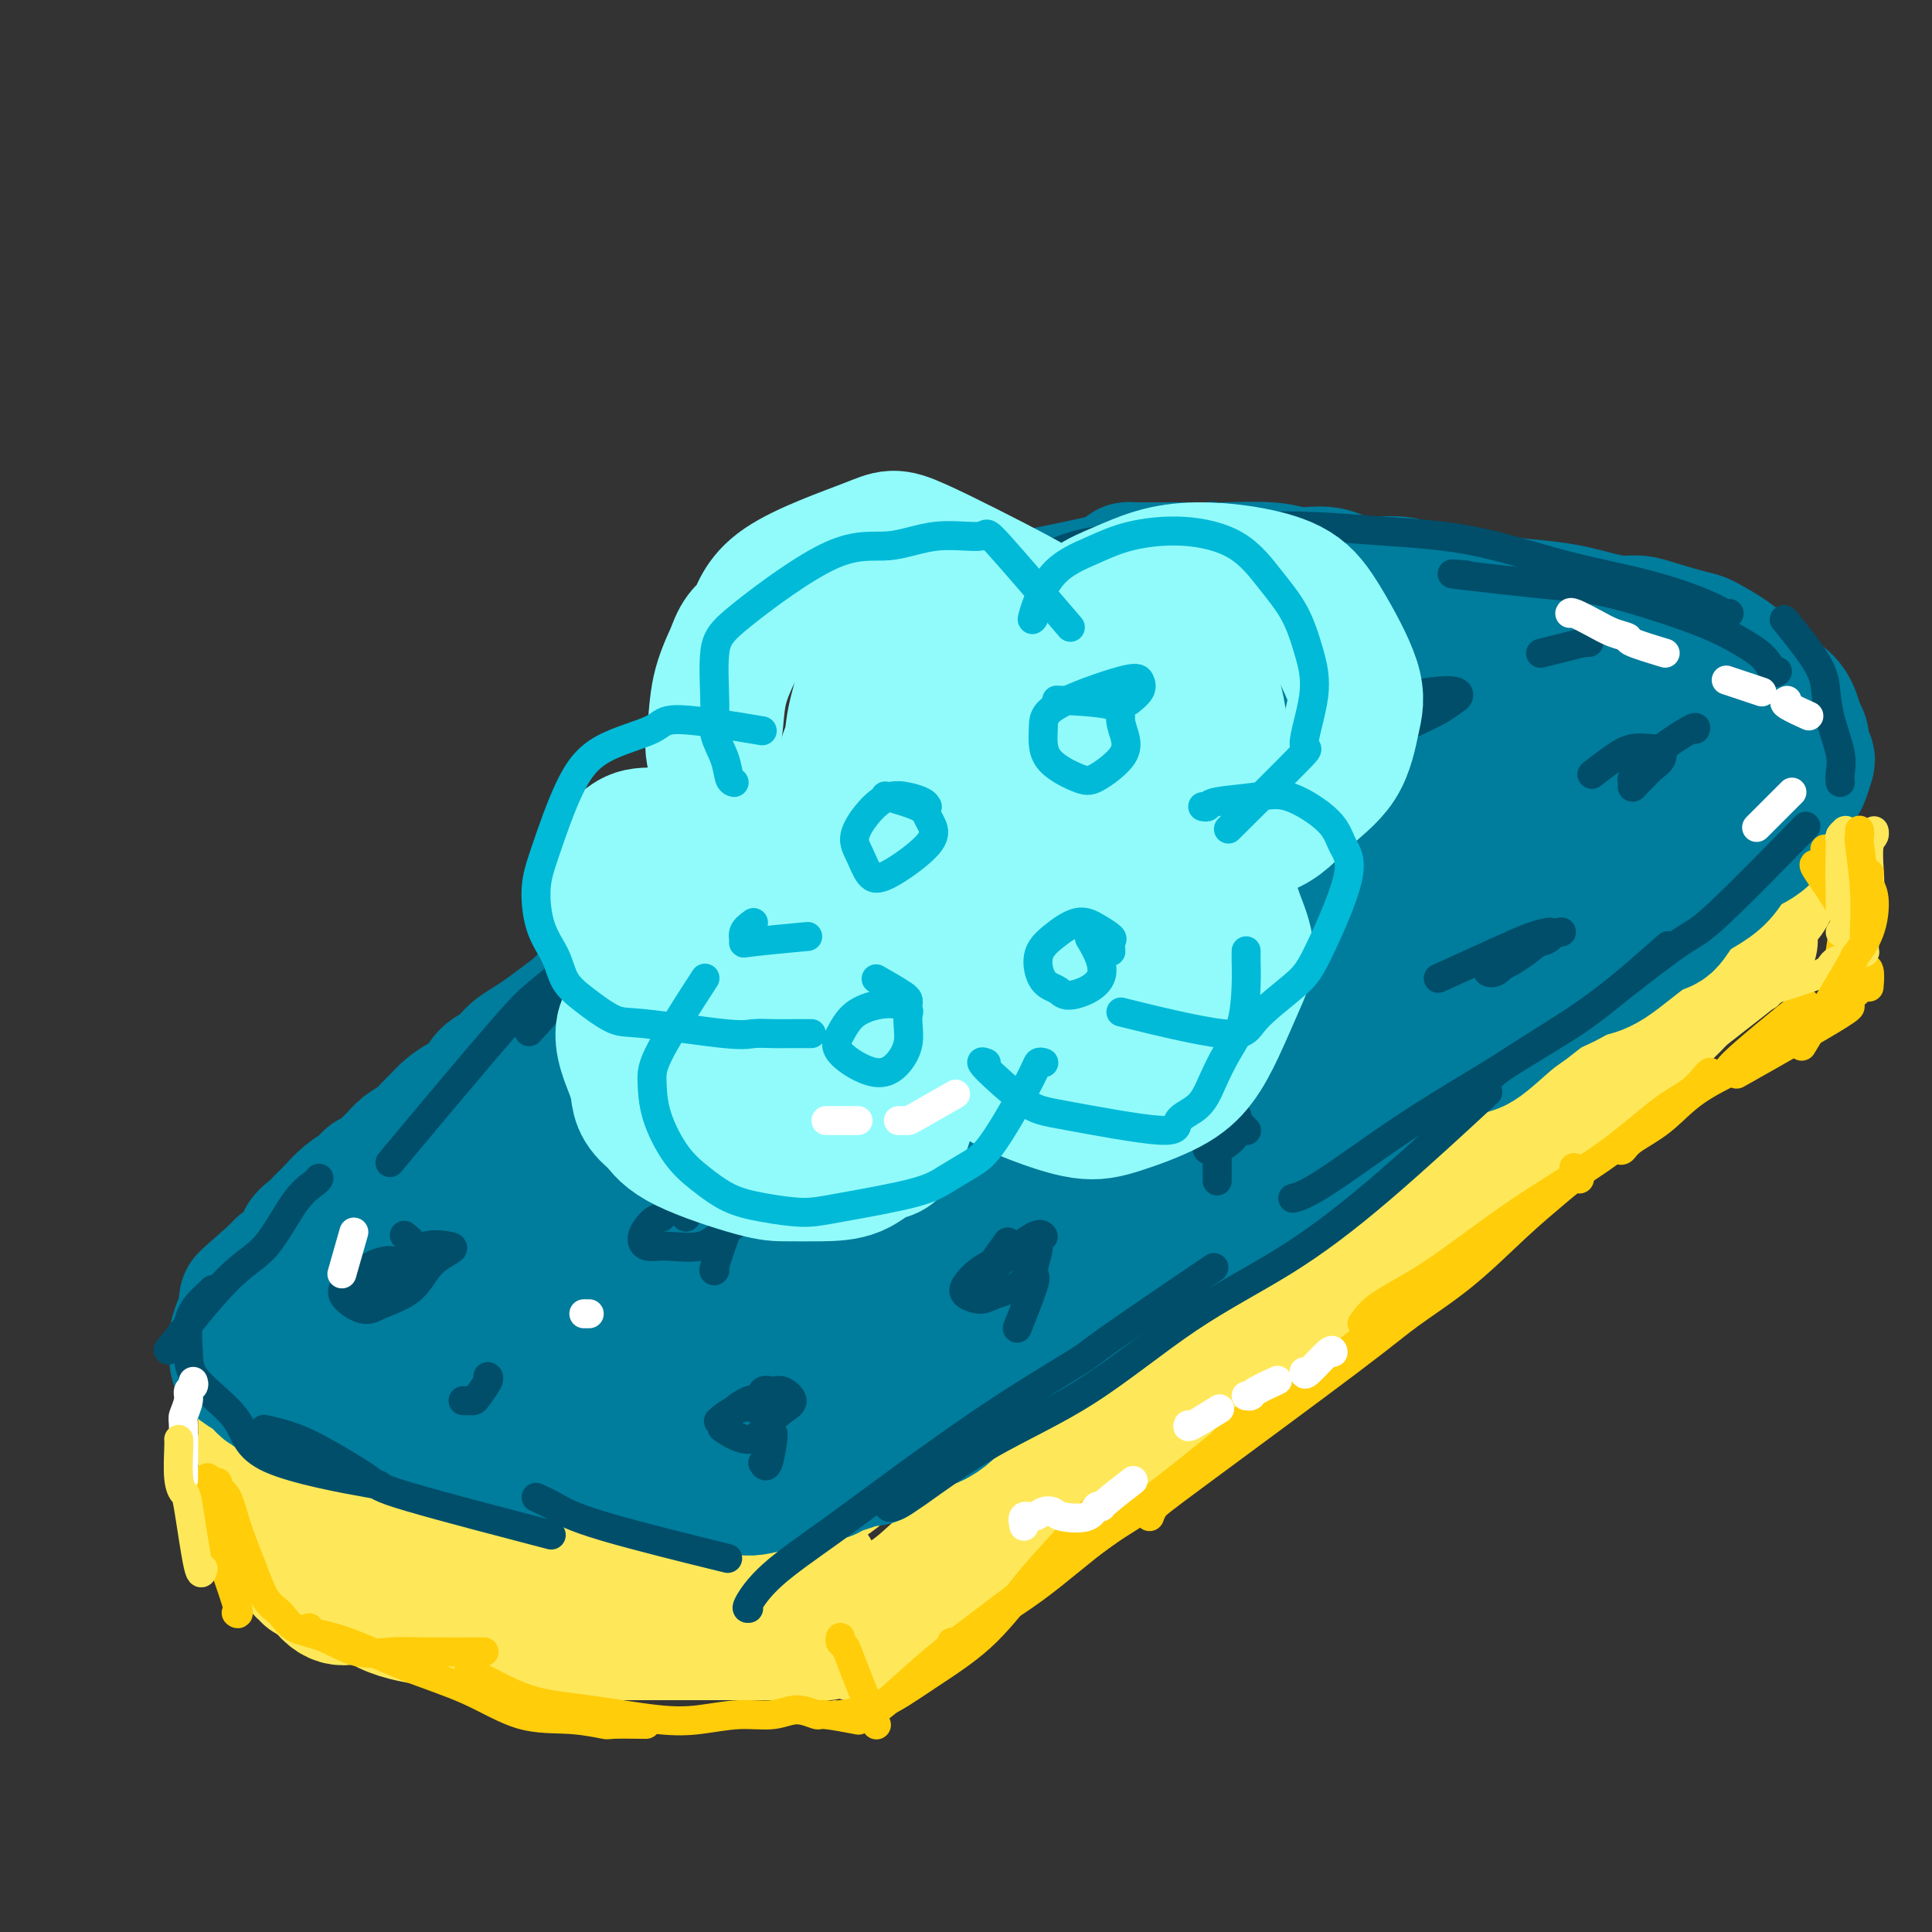 <svg viewBox='0 0 400 400' version='1.1' xmlns='http://www.w3.org/2000/svg' xmlns:xlink='http://www.w3.org/1999/xlink'><rect x="0" y="0" width="400" height="400" fill="#333333" stroke="none"/><g fill='none' stroke='rgb(254,232,89)' stroke-width='28' stroke-linecap='round' stroke-linejoin='round'><path d='M78,296c0.457,0.333 0.914,0.667 1,1c0.086,0.333 -0.198,0.666 0,1c0.198,0.334 0.878,0.671 2,1c1.122,0.329 2.687,0.651 4,1c1.313,0.349 2.376,0.723 4,1c1.624,0.277 3.811,0.455 6,1c2.189,0.545 4.381,1.457 6,2c1.619,0.543 2.666,0.719 4,1c1.334,0.281 2.954,0.668 6,1c3.046,0.332 7.519,0.610 10,1c2.481,0.390 2.971,0.893 4,1c1.029,0.107 2.596,-0.182 4,0c1.404,0.182 2.645,0.836 4,1c1.355,0.164 2.825,-0.163 4,0c1.175,0.163 2.056,0.814 3,1c0.944,0.186 1.951,-0.094 3,0c1.049,0.094 2.141,0.561 3,1c0.859,0.439 1.487,0.850 2,1c0.513,0.150 0.911,0.040 2,0c1.089,-0.040 2.869,-0.011 4,0c1.131,0.011 1.615,0.004 2,0c0.385,-0.004 0.673,-0.004 1,0c0.327,0.004 0.693,0.012 1,0c0.307,-0.012 0.557,-0.044 1,0c0.443,0.044 1.081,0.166 2,0c0.919,-0.166 2.120,-0.619 3,-1c0.880,-0.381 1.440,-0.691 2,-1'/><path d='M166,310c3.025,-0.685 2.588,-1.398 3,-2c0.412,-0.602 1.674,-1.094 3,-2c1.326,-0.906 2.715,-2.226 4,-3c1.285,-0.774 2.464,-1.003 6,-3c3.536,-1.997 9.429,-5.762 13,-8c3.571,-2.238 4.820,-2.947 7,-4c2.180,-1.053 5.293,-2.449 8,-4c2.707,-1.551 5.010,-3.258 7,-5c1.990,-1.742 3.669,-3.519 6,-5c2.331,-1.481 5.315,-2.668 8,-4c2.685,-1.332 5.071,-2.811 7,-4c1.929,-1.189 3.401,-2.090 5,-3c1.599,-0.910 3.324,-1.831 5,-3c1.676,-1.169 3.302,-2.587 5,-4c1.698,-1.413 3.466,-2.820 5,-4c1.534,-1.180 2.833,-2.133 4,-3c1.167,-0.867 2.202,-1.648 4,-3c1.798,-1.352 4.358,-3.274 6,-4c1.642,-0.726 2.366,-0.257 5,-2c2.634,-1.743 7.177,-5.700 10,-8c2.823,-2.300 3.926,-2.945 5,-4c1.074,-1.055 2.119,-2.521 4,-4c1.881,-1.479 4.599,-2.971 6,-4c1.401,-1.029 1.486,-1.596 2,-2c0.514,-0.404 1.457,-0.644 2,-1c0.543,-0.356 0.685,-0.827 1,-1c0.315,-0.173 0.804,-0.050 1,0c0.196,0.050 0.098,0.025 0,0'/><path d='M308,216c10.000,-7.333 5.000,-3.667 0,0'/><path d='M80,296c0.146,0.243 0.291,0.487 -1,0c-1.291,-0.487 -4.019,-1.703 -6,-2c-1.981,-0.297 -3.214,0.326 -4,0c-0.786,-0.326 -1.125,-1.599 -2,-2c-0.875,-0.401 -2.286,0.071 -3,0c-0.714,-0.071 -0.731,-0.687 -1,-1c-0.269,-0.313 -0.790,-0.325 -2,-1c-1.210,-0.675 -3.110,-2.013 -4,-3c-0.890,-0.987 -0.772,-1.622 -1,-2c-0.228,-0.378 -0.804,-0.499 -1,-1c-0.196,-0.501 -0.014,-1.381 0,-2c0.014,-0.619 -0.140,-0.977 0,-2c0.140,-1.023 0.576,-2.712 1,-4c0.424,-1.288 0.838,-2.175 1,-3c0.162,-0.825 0.073,-1.587 1,-3c0.927,-1.413 2.868,-3.477 4,-5c1.132,-1.523 1.453,-2.504 2,-4c0.547,-1.496 1.320,-3.507 3,-5c1.680,-1.493 4.268,-2.469 6,-4c1.732,-1.531 2.609,-3.617 5,-6c2.391,-2.383 6.298,-5.065 9,-7c2.702,-1.935 4.201,-3.124 6,-5c1.799,-1.876 3.900,-4.438 6,-7'/><path d='M99,227c6.238,-5.422 5.834,-4.477 7,-5c1.166,-0.523 3.904,-2.513 8,-6c4.096,-3.487 9.551,-8.470 13,-11c3.449,-2.530 4.891,-2.606 7,-4c2.109,-1.394 4.886,-4.106 7,-6c2.114,-1.894 3.565,-2.972 6,-5c2.435,-2.028 5.854,-5.007 8,-7c2.146,-1.993 3.019,-3.000 6,-5c2.981,-2.000 8.070,-4.992 11,-7c2.930,-2.008 3.701,-3.030 5,-4c1.299,-0.970 3.128,-1.886 5,-3c1.872,-1.114 3.789,-2.427 6,-4c2.211,-1.573 4.716,-3.407 7,-5c2.284,-1.593 4.347,-2.944 6,-4c1.653,-1.056 2.896,-1.815 5,-3c2.104,-1.185 5.068,-2.795 7,-4c1.932,-1.205 2.832,-2.007 4,-3c1.168,-0.993 2.606,-2.179 4,-3c1.394,-0.821 2.746,-1.278 4,-2c1.254,-0.722 2.411,-1.709 3,-2c0.589,-0.291 0.612,0.116 1,0c0.388,-0.116 1.142,-0.753 2,-1c0.858,-0.247 1.821,-0.105 3,0c1.179,0.105 2.574,0.172 4,0c1.426,-0.172 2.884,-0.585 5,-1c2.116,-0.415 4.890,-0.833 7,-1c2.110,-0.167 3.555,-0.084 5,0'/><path d='M255,131c4.752,-0.374 4.630,-0.307 5,0c0.370,0.307 1.230,0.856 4,1c2.770,0.144 7.450,-0.116 12,0c4.550,0.116 8.972,0.609 12,1c3.028,0.391 4.663,0.681 6,1c1.337,0.319 2.377,0.667 4,1c1.623,0.333 3.829,0.651 6,1c2.171,0.349 4.306,0.728 6,1c1.694,0.272 2.945,0.435 5,1c2.055,0.565 4.912,1.531 7,2c2.088,0.469 3.408,0.440 5,1c1.592,0.560 3.458,1.708 5,2c1.542,0.292 2.761,-0.272 4,0c1.239,0.272 2.497,1.381 4,2c1.503,0.619 3.251,0.748 5,1c1.749,0.252 3.499,0.627 5,1c1.501,0.373 2.752,0.742 4,1c1.248,0.258 2.493,0.403 4,1c1.507,0.597 3.277,1.646 5,3c1.723,1.354 3.397,3.012 4,4c0.603,0.988 0.133,1.306 0,2c-0.133,0.694 0.072,1.763 0,3c-0.072,1.237 -0.421,2.641 -1,4c-0.579,1.359 -1.387,2.674 -2,4c-0.613,1.326 -1.032,2.665 -2,4c-0.968,1.335 -2.484,2.668 -4,4'/><path d='M358,177c-1.868,2.768 -2.538,3.689 -4,5c-1.462,1.311 -3.716,3.013 -5,4c-1.284,0.987 -1.599,1.259 -5,3c-3.401,1.741 -9.888,4.952 -14,7c-4.112,2.048 -5.850,2.934 -8,4c-2.150,1.066 -4.712,2.314 -7,4c-2.288,1.686 -4.303,3.811 -7,6c-2.697,2.189 -6.074,4.443 -9,6c-2.926,1.557 -5.399,2.419 -9,4c-3.601,1.581 -8.331,3.881 -12,6c-3.669,2.119 -6.279,4.056 -10,6c-3.721,1.944 -8.554,3.895 -12,6c-3.446,2.105 -5.507,4.364 -8,6c-2.493,1.636 -5.420,2.648 -11,6c-5.580,3.352 -13.814,9.043 -18,12c-4.186,2.957 -4.323,3.180 -6,4c-1.677,0.820 -4.893,2.237 -9,5c-4.107,2.763 -9.105,6.873 -12,9c-2.895,2.127 -3.686,2.271 -5,3c-1.314,0.729 -3.149,2.045 -5,3c-1.851,0.955 -3.717,1.551 -5,2c-1.283,0.449 -1.984,0.751 -3,1c-1.016,0.249 -2.347,0.445 -4,1c-1.653,0.555 -3.629,1.468 -5,2c-1.371,0.532 -2.138,0.682 -3,1c-0.862,0.318 -1.818,0.805 -3,1c-1.182,0.195 -2.591,0.097 -4,0'/><path d='M155,294c-5.155,1.206 -4.542,0.222 -5,0c-0.458,-0.222 -1.985,0.319 -6,0c-4.015,-0.319 -10.516,-1.500 -14,-2c-3.484,-0.500 -3.951,-0.321 -7,-1c-3.049,-0.679 -8.680,-2.216 -12,-3c-3.320,-0.784 -4.328,-0.816 -6,-1c-1.672,-0.184 -4.009,-0.520 -6,-1c-1.991,-0.480 -3.637,-1.102 -5,-2c-1.363,-0.898 -2.443,-2.070 -3,-3c-0.557,-0.930 -0.590,-1.616 -1,-3c-0.410,-1.384 -1.197,-3.464 -1,-5c0.197,-1.536 1.377,-2.528 2,-4c0.623,-1.472 0.688,-3.425 2,-6c1.312,-2.575 3.871,-5.773 11,-12c7.129,-6.227 18.828,-15.483 26,-21c7.172,-5.517 9.815,-7.296 13,-10c3.185,-2.704 6.910,-6.334 12,-10c5.090,-3.666 11.544,-7.369 17,-11c5.456,-3.631 9.914,-7.191 15,-11c5.086,-3.809 10.799,-7.867 16,-11c5.201,-3.133 9.889,-5.343 14,-8c4.111,-2.657 7.644,-5.763 11,-8c3.356,-2.237 6.535,-3.605 9,-5c2.465,-1.395 4.218,-2.817 6,-4c1.782,-1.183 3.595,-2.126 6,-3c2.405,-0.874 5.401,-1.678 7,-2c1.599,-0.322 1.799,-0.161 2,0'/><path d='M258,147c4.124,-1.950 -0.567,0.176 -4,2c-3.433,1.824 -5.607,3.347 -9,6c-3.393,2.653 -8.005,6.436 -15,12c-6.995,5.564 -16.373,12.909 -25,20c-8.627,7.091 -16.503,13.930 -25,21c-8.497,7.070 -17.614,14.372 -26,21c-8.386,6.628 -16.040,12.582 -23,18c-6.960,5.418 -13.224,10.300 -17,14c-3.776,3.700 -5.062,6.219 -7,8c-1.938,1.781 -4.528,2.824 -2,3c2.528,0.176 10.172,-0.517 18,-4c7.828,-3.483 15.839,-9.757 25,-16c9.161,-6.243 19.473,-12.456 29,-19c9.527,-6.544 18.270,-13.420 29,-21c10.730,-7.580 23.447,-15.864 32,-22c8.553,-6.136 12.942,-10.122 18,-14c5.058,-3.878 10.784,-7.647 14,-10c3.216,-2.353 3.920,-3.291 -2,1c-5.920,4.291 -18.466,13.810 -30,23c-11.534,9.190 -22.057,18.051 -34,28c-11.943,9.949 -25.308,20.986 -36,31c-10.692,10.014 -18.712,19.007 -24,25c-5.288,5.993 -7.845,8.987 -9,11c-1.155,2.013 -0.907,3.045 3,2c3.907,-1.045 11.475,-4.166 20,-9c8.525,-4.834 18.007,-11.381 27,-18c8.993,-6.619 17.496,-13.309 26,-20'/><path d='M211,240c13.850,-10.509 21.975,-17.782 29,-24c7.025,-6.218 12.948,-11.380 18,-15c5.052,-3.620 9.232,-5.696 12,-8c2.768,-2.304 4.126,-4.834 -1,-2c-5.126,2.834 -16.734,11.033 -27,18c-10.266,6.967 -19.188,12.701 -27,18c-7.812,5.299 -14.513,10.163 -19,13c-4.487,2.837 -6.761,3.648 -8,4c-1.239,0.352 -1.442,0.246 1,-2c2.442,-2.246 7.529,-6.633 13,-12c5.471,-5.367 11.327,-11.715 17,-18c5.673,-6.285 11.164,-12.508 16,-19c4.836,-6.492 9.018,-13.252 14,-20c4.982,-6.748 10.763,-13.482 14,-18c3.237,-4.518 3.928,-6.820 9,-8c5.072,-1.180 14.525,-1.239 21,1c6.475,2.239 9.973,6.776 13,10c3.027,3.224 5.583,5.134 8,7c2.417,1.866 4.696,3.686 7,5c2.304,1.314 4.634,2.121 6,3c1.366,0.879 1.769,1.829 3,2c1.231,0.171 3.289,-0.437 2,0c-1.289,0.437 -5.926,1.918 -11,4c-5.074,2.082 -10.587,4.764 -16,7c-5.413,2.236 -10.727,4.025 -14,5c-3.273,0.975 -4.507,1.136 -5,1c-0.493,-0.136 -0.247,-0.568 0,-1'/><path d='M286,191c-5.679,1.903 2.122,-1.338 8,-5c5.878,-3.662 9.831,-7.745 14,-11c4.169,-3.255 8.553,-5.682 12,-8c3.447,-2.318 5.956,-4.528 8,-6c2.044,-1.472 3.622,-2.207 4,-2c0.378,0.207 -0.444,1.355 -4,4c-3.556,2.645 -9.848,6.787 -18,12c-8.152,5.213 -18.165,11.495 -24,15c-5.835,3.505 -7.491,4.232 -9,5c-1.509,0.768 -2.872,1.579 -3,2c-0.128,0.421 0.978,0.454 4,-1c3.022,-1.454 7.960,-4.396 13,-8c5.040,-3.604 10.183,-7.871 16,-11c5.817,-3.129 12.306,-5.119 17,-7c4.694,-1.881 7.591,-3.653 7,-4c-0.591,-0.347 -4.670,0.731 -19,9c-14.330,8.269 -38.912,23.730 -52,32c-13.088,8.270 -14.683,9.348 -17,11c-2.317,1.652 -5.355,3.879 -7,5c-1.645,1.121 -1.897,1.138 0,-1c1.897,-2.138 5.944,-6.430 11,-12c5.056,-5.570 11.120,-12.419 17,-19c5.880,-6.581 11.576,-12.896 16,-18c4.424,-5.104 7.578,-8.997 10,-12c2.422,-3.003 4.114,-5.116 5,-6c0.886,-0.884 0.968,-0.538 -2,2c-2.968,2.538 -8.984,7.269 -15,12'/><path d='M278,169c-5.097,4.916 -9.339,10.207 -12,14c-2.661,3.793 -3.741,6.088 -6,8c-2.259,1.912 -5.696,3.439 1,2c6.696,-1.439 23.523,-5.846 33,-9c9.477,-3.154 11.602,-5.055 16,-7c4.398,-1.945 11.070,-3.935 17,-6c5.930,-2.065 11.119,-4.207 15,-6c3.881,-1.793 6.456,-3.237 8,-4c1.544,-0.763 2.058,-0.845 2,-1c-0.058,-0.155 -0.687,-0.382 -2,0c-1.313,0.382 -3.308,1.373 -5,2c-1.692,0.627 -3.080,0.889 -5,2c-1.920,1.111 -4.371,3.069 -6,4c-1.629,0.931 -2.436,0.833 -3,1c-0.564,0.167 -0.886,0.597 -2,1c-1.114,0.403 -3.019,0.779 -5,1c-1.981,0.221 -4.039,0.287 -8,1c-3.961,0.713 -9.824,2.074 -16,4c-6.176,1.926 -12.665,4.416 -20,7c-7.335,2.584 -15.516,5.261 -26,9c-10.484,3.739 -23.272,8.541 -34,13c-10.728,4.459 -19.396,8.576 -29,13c-9.604,4.424 -20.144,9.153 -28,13c-7.856,3.847 -13.028,6.810 -22,12c-8.972,5.190 -21.745,12.608 -28,16c-6.255,3.392 -5.992,2.759 -7,3c-1.008,0.241 -3.288,1.354 -5,2c-1.712,0.646 -2.856,0.823 -4,1'/><path d='M97,265c-20.083,9.345 -8.790,2.706 -5,0c3.790,-2.706 0.077,-1.479 -3,-1c-3.077,0.479 -5.520,0.211 -7,0c-1.480,-0.211 -1.998,-0.363 -3,0c-1.002,0.363 -2.487,1.242 -4,2c-1.513,0.758 -3.054,1.396 -4,2c-0.946,0.604 -1.298,1.174 -2,2c-0.702,0.826 -1.755,1.907 -2,3c-0.245,1.093 0.316,2.196 0,3c-0.316,0.804 -1.510,1.309 -2,2c-0.490,0.691 -0.275,1.569 0,2c0.275,0.431 0.609,0.414 1,0c0.391,-0.414 0.837,-1.224 1,-2c0.163,-0.776 0.041,-1.518 0,-2c-0.041,-0.482 -0.001,-0.705 0,-1c0.001,-0.295 -0.037,-0.664 0,-1c0.037,-0.336 0.150,-0.641 0,-1c-0.150,-0.359 -0.561,-0.772 -1,-1c-0.439,-0.228 -0.906,-0.271 -1,0c-0.094,0.271 0.185,0.857 0,1c-0.185,0.143 -0.834,-0.158 -1,0c-0.166,0.158 0.151,0.774 0,1c-0.151,0.226 -0.772,0.061 -1,0c-0.228,-0.061 -0.065,-0.017 0,0c0.065,0.017 0.033,0.009 0,0'/><path d='M63,274c-0.793,0.157 -0.777,0.048 -1,0c-0.223,-0.048 -0.686,-0.035 -1,0c-0.314,0.035 -0.479,0.092 -1,0c-0.521,-0.092 -1.397,-0.333 -2,0c-0.603,0.333 -0.932,1.241 -1,2c-0.068,0.759 0.125,1.370 0,2c-0.125,0.630 -0.570,1.278 -1,2c-0.430,0.722 -0.847,1.519 -1,3c-0.153,1.481 -0.043,3.647 0,5c0.043,1.353 0.019,1.892 0,3c-0.019,1.108 -0.034,2.785 0,4c0.034,1.215 0.115,1.968 0,3c-0.115,1.032 -0.427,2.342 0,4c0.427,1.658 1.592,3.663 2,5c0.408,1.337 0.061,2.007 0,3c-0.061,0.993 0.166,2.311 1,4c0.834,1.689 2.275,3.749 3,5c0.725,1.251 0.734,1.693 1,2c0.266,0.307 0.788,0.479 1,1c0.212,0.521 0.112,1.393 0,2c-0.112,0.607 -0.237,0.950 0,1c0.237,0.050 0.837,-0.194 1,0c0.163,0.194 -0.111,0.825 0,1c0.111,0.175 0.607,-0.107 1,0c0.393,0.107 0.684,0.602 1,1c0.316,0.398 0.658,0.699 1,1'/><path d='M67,328c3.203,4.383 5.210,2.340 7,2c1.790,-0.340 3.363,1.022 5,2c1.637,0.978 3.338,1.572 5,2c1.662,0.428 3.284,0.689 5,1c1.716,0.311 3.525,0.672 5,1c1.475,0.328 2.614,0.624 4,1c1.386,0.376 3.018,0.833 4,1c0.982,0.167 1.314,0.045 5,0c3.686,-0.045 10.726,-0.012 14,0c3.274,0.012 2.780,0.003 5,0c2.220,-0.003 7.153,-0.001 10,0c2.847,0.001 3.609,0.000 5,0c1.391,-0.000 3.411,-0.000 5,0c1.589,0.000 2.747,0.000 4,0c1.253,-0.000 2.601,-0.000 4,0c1.399,0.000 2.850,0.000 4,0c1.150,-0.000 2.000,-0.000 3,0c1.000,0.000 2.152,0.001 3,0c0.848,-0.001 1.394,-0.002 2,0c0.606,0.002 1.274,0.009 2,0c0.726,-0.009 1.512,-0.033 2,0c0.488,0.033 0.678,0.122 1,0c0.322,-0.122 0.777,-0.455 1,-1c0.223,-0.545 0.214,-1.300 0,-2c-0.214,-0.700 -0.633,-1.343 -1,-2c-0.367,-0.657 -0.684,-1.329 -1,-2'/><path d='M170,331c-0.310,-1.648 -0.585,-2.267 -1,-3c-0.415,-0.733 -0.970,-1.580 -1,-2c-0.030,-0.420 0.467,-0.414 0,0c-0.467,0.414 -1.896,1.236 -3,2c-1.104,0.764 -1.881,1.470 -4,2c-2.119,0.530 -5.580,0.883 -8,1c-2.420,0.117 -3.801,-0.003 -6,0c-2.199,0.003 -5.218,0.128 -8,0c-2.782,-0.128 -5.326,-0.511 -8,-1c-2.674,-0.489 -5.476,-1.085 -9,-2c-3.524,-0.915 -7.770,-2.148 -11,-3c-3.230,-0.852 -5.444,-1.323 -8,-2c-2.556,-0.677 -5.453,-1.562 -8,-2c-2.547,-0.438 -4.743,-0.430 -7,-1c-2.257,-0.570 -4.574,-1.717 -6,-2c-1.426,-0.283 -1.959,0.297 -3,0c-1.041,-0.297 -2.590,-1.472 -1,-2c1.590,-0.528 6.317,-0.408 10,0c3.683,0.408 6.321,1.104 10,2c3.679,0.896 8.398,1.993 11,3c2.602,1.007 3.085,1.925 8,2c4.915,0.075 14.261,-0.693 18,-1c3.739,-0.307 1.869,-0.154 0,0'/><path d='M177,338c-0.074,-0.062 -0.149,-0.124 0,0c0.149,0.124 0.520,0.434 1,0c0.480,-0.434 1.067,-1.611 3,-3c1.933,-1.389 5.210,-2.991 8,-5c2.790,-2.009 5.092,-4.427 7,-6c1.908,-1.573 3.421,-2.301 8,-6c4.579,-3.699 12.224,-10.368 17,-14c4.776,-3.632 6.683,-4.227 9,-6c2.317,-1.773 5.044,-4.723 8,-7c2.956,-2.277 6.141,-3.881 9,-6c2.859,-2.119 5.392,-4.752 8,-7c2.608,-2.248 5.290,-4.109 8,-6c2.710,-1.891 5.448,-3.811 7,-5c1.552,-1.189 1.919,-1.645 6,-5c4.081,-3.355 11.875,-9.608 16,-13c4.125,-3.392 4.579,-3.922 6,-5c1.421,-1.078 3.809,-2.703 6,-4c2.191,-1.297 4.185,-2.265 6,-4c1.815,-1.735 3.450,-4.239 6,-6c2.550,-1.761 6.016,-2.781 8,-4c1.984,-1.219 2.488,-2.636 4,-4c1.512,-1.364 4.034,-2.675 6,-4c1.966,-1.325 3.375,-2.664 5,-4c1.625,-1.336 3.464,-2.667 5,-4c1.536,-1.333 2.768,-2.666 4,-4'/><path d='M348,206c26.969,-20.949 8.890,-7.320 3,-3c-5.890,4.320 0.408,-0.668 3,-3c2.592,-2.332 1.477,-2.009 2,-3c0.523,-0.991 2.682,-3.295 4,-4c1.318,-0.705 1.795,0.190 2,0c0.205,-0.190 0.139,-1.466 0,-2c-0.139,-0.534 -0.353,-0.328 0,-1c0.353,-0.672 1.271,-2.223 2,-3c0.729,-0.777 1.269,-0.778 2,-2c0.731,-1.222 1.654,-3.663 2,-5c0.346,-1.337 0.115,-1.568 0,-2c-0.115,-0.432 -0.113,-1.063 0,-2c0.113,-0.937 0.338,-2.178 0,-3c-0.338,-0.822 -1.239,-1.224 -2,-2c-0.761,-0.776 -1.381,-1.926 -2,-3c-0.619,-1.074 -1.239,-2.071 -2,-3c-0.761,-0.929 -1.665,-1.788 -2,-2c-0.335,-0.212 -0.100,0.224 0,0c0.100,-0.224 0.066,-1.109 0,-1c-0.066,0.109 -0.164,1.212 0,2c0.164,0.788 0.590,1.263 1,2c0.410,0.737 0.805,1.738 1,3c0.195,1.262 0.191,2.784 0,4c-0.191,1.216 -0.568,2.124 -2,4c-1.432,1.876 -3.920,4.719 -6,7c-2.080,2.281 -3.752,3.999 -6,6c-2.248,2.001 -5.071,4.286 -8,7c-2.929,2.714 -5.965,5.857 -9,9'/><path d='M331,206c-8.506,7.825 -15.272,12.888 -25,20c-9.728,7.112 -22.420,16.272 -30,22c-7.580,5.728 -10.048,8.025 -16,12c-5.952,3.975 -15.388,9.629 -20,13c-4.612,3.371 -4.401,4.460 -11,9c-6.599,4.540 -20.007,12.530 -26,16c-5.993,3.470 -4.569,2.420 -4,2c0.569,-0.420 0.285,-0.210 0,0'/></g>
<g fill='none' stroke='rgb(0,124,156)' stroke-width='28' stroke-linecap='round' stroke-linejoin='round'><path d='M238,119c-0.089,0.069 -0.177,0.138 -1,0c-0.823,-0.138 -2.380,-0.483 -4,0c-1.620,0.483 -3.301,1.796 -5,3c-1.699,1.204 -3.415,2.301 -5,3c-1.585,0.699 -3.040,1.001 -5,2c-1.960,0.999 -4.425,2.697 -6,4c-1.575,1.303 -2.259,2.213 -6,5c-3.741,2.787 -10.540,7.452 -14,10c-3.460,2.548 -3.580,2.979 -5,4c-1.420,1.021 -4.140,2.633 -6,4c-1.860,1.367 -2.859,2.491 -4,4c-1.141,1.509 -2.424,3.404 -4,5c-1.576,1.596 -3.446,2.895 -5,4c-1.554,1.105 -2.793,2.017 -4,3c-1.207,0.983 -2.384,2.037 -4,3c-1.616,0.963 -3.671,1.833 -5,3c-1.329,1.167 -1.930,2.629 -3,4c-1.070,1.371 -2.607,2.650 -4,4c-1.393,1.350 -2.641,2.769 -4,4c-1.359,1.231 -2.828,2.272 -4,3c-1.172,0.728 -2.046,1.143 -3,2c-0.954,0.857 -1.988,2.158 -3,3c-1.012,0.842 -2.003,1.227 -3,2c-0.997,0.773 -1.999,1.935 -3,3c-1.001,1.065 -2.000,2.032 -3,3'/><path d='M125,204c-9.171,8.330 -4.099,4.156 -4,4c0.099,-0.156 -4.773,3.705 -8,6c-3.227,2.295 -4.807,3.023 -6,4c-1.193,0.977 -2.000,2.201 -3,3c-1.000,0.799 -2.193,1.173 -3,2c-0.807,0.827 -1.228,2.108 -2,3c-0.772,0.892 -1.896,1.394 -3,2c-1.104,0.606 -2.187,1.318 -3,2c-0.813,0.682 -1.357,1.336 -2,2c-0.643,0.664 -1.384,1.337 -2,2c-0.616,0.663 -1.107,1.316 -2,2c-0.893,0.684 -2.190,1.398 -3,2c-0.810,0.602 -1.135,1.093 -2,2c-0.865,0.907 -2.272,2.231 -3,3c-0.728,0.769 -0.778,0.981 -1,1c-0.222,0.019 -0.615,-0.157 -1,0c-0.385,0.157 -0.760,0.647 -1,1c-0.240,0.353 -0.343,0.570 -1,1c-0.657,0.430 -1.868,1.073 -3,2c-1.132,0.927 -2.185,2.139 -3,3c-0.815,0.861 -1.392,1.372 -2,2c-0.608,0.628 -1.249,1.373 -2,2c-0.751,0.627 -1.614,1.137 -2,2c-0.386,0.863 -0.296,2.078 -1,3c-0.704,0.922 -2.201,1.549 -3,2c-0.799,0.451 -0.899,0.725 -1,1'/><path d='M58,263c-11.244,9.921 -5.853,5.223 -4,4c1.853,-1.223 0.167,1.028 -1,2c-1.167,0.972 -1.815,0.664 -2,1c-0.185,0.336 0.094,1.315 0,2c-0.094,0.685 -0.560,1.075 -1,2c-0.440,0.925 -0.854,2.383 -1,3c-0.146,0.617 -0.023,0.393 0,1c0.023,0.607 -0.055,2.047 0,3c0.055,0.953 0.241,1.420 1,2c0.759,0.580 2.091,1.272 3,2c0.909,0.728 1.394,1.491 2,2c0.606,0.509 1.333,0.763 2,1c0.667,0.237 1.274,0.459 3,1c1.726,0.541 4.573,1.403 7,2c2.427,0.597 4.436,0.930 6,1c1.564,0.070 2.683,-0.122 4,0c1.317,0.122 2.833,0.556 4,1c1.167,0.444 1.985,0.896 3,1c1.015,0.104 2.225,-0.140 3,0c0.775,0.140 1.114,0.663 2,1c0.886,0.337 2.320,0.486 4,1c1.680,0.514 3.605,1.392 5,2c1.395,0.608 2.261,0.947 3,1c0.739,0.053 1.353,-0.178 2,0c0.647,0.178 1.328,0.765 2,1c0.672,0.235 1.336,0.117 2,0'/><path d='M107,300c8.277,1.946 2.970,0.311 2,0c-0.970,-0.311 2.397,0.701 4,1c1.603,0.299 1.440,-0.116 2,0c0.560,0.116 1.841,0.762 3,1c1.159,0.238 2.194,0.067 3,0c0.806,-0.067 1.382,-0.029 2,0c0.618,0.029 1.277,0.049 2,0c0.723,-0.049 1.509,-0.167 2,0c0.491,0.167 0.687,0.619 2,1c1.313,0.381 3.742,0.689 5,1c1.258,0.311 1.345,0.623 2,1c0.655,0.377 1.876,0.818 3,1c1.124,0.182 2.149,0.105 3,0c0.851,-0.105 1.526,-0.238 2,0c0.474,0.238 0.746,0.849 1,1c0.254,0.151 0.491,-0.156 1,0c0.509,0.156 1.289,0.775 2,1c0.711,0.225 1.352,0.058 2,0c0.648,-0.058 1.303,-0.005 2,0c0.697,0.005 1.435,-0.036 2,0c0.565,0.036 0.956,0.149 2,0c1.044,-0.149 2.741,-0.561 4,-1c1.259,-0.439 2.079,-0.905 3,-1c0.921,-0.095 1.941,0.182 3,0c1.059,-0.182 2.157,-0.822 3,-1c0.843,-0.178 1.432,0.107 2,0c0.568,-0.107 1.114,-0.606 2,-1c0.886,-0.394 2.110,-0.684 3,-1c0.890,-0.316 1.445,-0.658 2,-1'/><path d='M178,302c4.995,-0.817 2.482,0.142 2,0c-0.482,-0.142 1.067,-1.385 2,-2c0.933,-0.615 1.251,-0.601 2,-1c0.749,-0.399 1.930,-1.210 3,-2c1.070,-0.790 2.031,-1.560 3,-2c0.969,-0.440 1.947,-0.551 3,-1c1.053,-0.449 2.181,-1.236 3,-2c0.819,-0.764 1.328,-1.506 2,-2c0.672,-0.494 1.507,-0.739 4,-2c2.493,-1.261 6.643,-3.538 9,-5c2.357,-1.462 2.919,-2.109 4,-3c1.081,-0.891 2.680,-2.027 4,-3c1.320,-0.973 2.361,-1.782 4,-3c1.639,-1.218 3.875,-2.845 6,-4c2.125,-1.155 4.140,-1.838 6,-3c1.860,-1.162 3.567,-2.803 5,-4c1.433,-1.197 2.592,-1.948 5,-4c2.408,-2.052 6.066,-5.403 8,-7c1.934,-1.597 2.144,-1.438 3,-2c0.856,-0.562 2.357,-1.844 4,-3c1.643,-1.156 3.429,-2.185 5,-3c1.571,-0.815 2.926,-1.418 4,-2c1.074,-0.582 1.868,-1.145 3,-2c1.132,-0.855 2.602,-2.002 4,-3c1.398,-0.998 2.722,-1.846 4,-3c1.278,-1.154 2.508,-2.616 4,-4c1.492,-1.384 3.246,-2.692 5,-4'/><path d='M289,226c8.833,-6.732 3.916,-3.063 4,-3c0.084,0.063 5.169,-3.482 8,-5c2.831,-1.518 3.408,-1.011 5,-2c1.592,-0.989 4.200,-3.473 6,-5c1.800,-1.527 2.791,-2.096 4,-3c1.209,-0.904 2.634,-2.145 4,-3c1.366,-0.855 2.673,-1.326 4,-2c1.327,-0.674 2.675,-1.552 4,-2c1.325,-0.448 2.626,-0.465 5,-2c2.374,-1.535 5.822,-4.587 8,-6c2.178,-1.413 3.086,-1.187 4,-2c0.914,-0.813 1.833,-2.665 3,-4c1.167,-1.335 2.583,-2.153 4,-3c1.417,-0.847 2.837,-1.721 4,-3c1.163,-1.279 2.070,-2.961 3,-4c0.930,-1.039 1.885,-1.433 3,-2c1.115,-0.567 2.392,-1.305 3,-2c0.608,-0.695 0.548,-1.346 1,-2c0.452,-0.654 1.416,-1.311 2,-2c0.584,-0.689 0.787,-1.411 1,-2c0.213,-0.589 0.436,-1.046 1,-2c0.564,-0.954 1.468,-2.405 2,-3c0.532,-0.595 0.693,-0.333 1,-1c0.307,-0.667 0.759,-2.262 1,-3c0.241,-0.738 0.271,-0.621 0,-1c-0.271,-0.379 -0.842,-1.256 -1,-2c-0.158,-0.744 0.098,-1.355 0,-2c-0.098,-0.645 -0.549,-1.322 -1,-2'/><path d='M372,151c-0.556,-2.054 -0.947,-3.690 -2,-5c-1.053,-1.310 -2.769,-2.295 -4,-3c-1.231,-0.705 -1.977,-1.129 -3,-2c-1.023,-0.871 -2.322,-2.187 -3,-3c-0.678,-0.813 -0.736,-1.122 -2,-2c-1.264,-0.878 -3.733,-2.326 -5,-3c-1.267,-0.674 -1.332,-0.576 -3,-1c-1.668,-0.424 -4.938,-1.370 -7,-2c-2.062,-0.630 -2.917,-0.942 -4,-1c-1.083,-0.058 -2.393,0.140 -4,0c-1.607,-0.140 -3.512,-0.616 -5,-1c-1.488,-0.384 -2.561,-0.677 -4,-1c-1.439,-0.323 -3.244,-0.678 -6,-1c-2.756,-0.322 -6.463,-0.611 -9,-1c-2.537,-0.389 -3.902,-0.878 -5,-1c-1.098,-0.122 -1.927,0.125 -3,0c-1.073,-0.125 -2.390,-0.620 -4,-1c-1.610,-0.380 -3.513,-0.646 -5,-1c-1.487,-0.354 -2.557,-0.798 -4,-1c-1.443,-0.202 -3.258,-0.163 -5,0c-1.742,0.163 -3.409,0.450 -5,0c-1.591,-0.450 -3.105,-1.637 -5,-2c-1.895,-0.363 -4.169,0.099 -6,0c-1.831,-0.099 -3.217,-0.759 -6,-1c-2.783,-0.241 -6.962,-0.065 -10,0c-3.038,0.065 -4.933,0.017 -7,0c-2.067,-0.017 -4.305,-0.005 -6,0c-1.695,0.005 -2.848,0.002 -4,0'/><path d='M236,118c-5.476,-0.167 0.333,-0.083 -2,1c-2.333,1.083 -12.810,3.167 -17,4c-4.190,0.833 -2.095,0.417 0,0'/><path d='M218,129c0.173,-0.109 0.346,-0.217 0,0c-0.346,0.217 -1.210,0.760 -2,2c-0.790,1.240 -1.505,3.179 -4,6c-2.495,2.821 -6.772,6.526 -10,10c-3.228,3.474 -5.409,6.718 -9,10c-3.591,3.282 -8.591,6.604 -12,9c-3.409,2.396 -5.225,3.867 -11,9c-5.775,5.133 -15.508,13.929 -21,19c-5.492,5.071 -6.744,6.416 -9,9c-2.256,2.584 -5.515,6.406 -8,9c-2.485,2.594 -4.197,3.959 -6,6c-1.803,2.041 -3.696,4.758 -6,7c-2.304,2.242 -5.017,4.009 -7,6c-1.983,1.991 -3.235,4.206 -5,6c-1.765,1.794 -4.043,3.168 -6,5c-1.957,1.832 -3.592,4.121 -5,6c-1.408,1.879 -2.587,3.346 -4,5c-1.413,1.654 -3.059,3.494 -4,5c-0.941,1.506 -1.175,2.677 -2,4c-0.825,1.323 -2.240,2.797 -3,4c-0.760,1.203 -0.865,2.133 -1,3c-0.135,0.867 -0.301,1.671 0,3c0.301,1.329 1.070,3.185 2,5c0.930,1.815 2.023,3.590 4,5c1.977,1.410 4.840,2.457 8,3c3.160,0.543 6.617,0.584 10,1c3.383,0.416 6.691,1.208 10,2'/><path d='M117,288c6.192,1.323 7.673,1.631 10,2c2.327,0.369 5.501,0.798 9,2c3.499,1.202 7.324,3.178 10,4c2.676,0.822 4.204,0.490 6,0c1.796,-0.490 3.861,-1.140 6,-2c2.139,-0.860 4.352,-1.932 7,-3c2.648,-1.068 5.730,-2.131 9,-4c3.270,-1.869 6.726,-4.542 10,-7c3.274,-2.458 6.366,-4.701 10,-7c3.634,-2.299 7.811,-4.655 12,-7c4.189,-2.345 8.390,-4.680 13,-8c4.610,-3.320 9.628,-7.626 13,-10c3.372,-2.374 5.096,-2.816 12,-7c6.904,-4.184 18.987,-12.110 25,-16c6.013,-3.890 5.957,-3.742 8,-5c2.043,-1.258 6.186,-3.920 9,-6c2.814,-2.080 4.298,-3.578 9,-7c4.702,-3.422 12.623,-8.767 17,-12c4.377,-3.233 5.211,-4.353 7,-6c1.789,-1.647 4.535,-3.820 7,-6c2.465,-2.180 4.650,-4.366 7,-6c2.350,-1.634 4.864,-2.716 7,-4c2.136,-1.284 3.893,-2.769 5,-4c1.107,-1.231 1.565,-2.206 2,-3c0.435,-0.794 0.848,-1.406 1,-2c0.152,-0.594 0.043,-1.170 0,-2c-0.043,-0.830 -0.022,-1.915 0,-3'/><path d='M348,159c0.017,-1.937 -1.439,-1.778 -2,-2c-0.561,-0.222 -0.225,-0.823 -1,-2c-0.775,-1.177 -2.661,-2.930 -4,-4c-1.339,-1.070 -2.133,-1.456 -4,-2c-1.867,-0.544 -4.808,-1.244 -8,-2c-3.192,-0.756 -6.634,-1.566 -9,-2c-2.366,-0.434 -3.655,-0.490 -8,-2c-4.345,-1.510 -11.745,-4.473 -16,-6c-4.255,-1.527 -5.364,-1.617 -8,-2c-2.636,-0.383 -6.799,-1.060 -10,-1c-3.201,0.060 -5.442,0.856 -8,1c-2.558,0.144 -5.435,-0.366 -8,0c-2.565,0.366 -4.820,1.606 -6,2c-1.180,0.394 -1.287,-0.058 -4,1c-2.713,1.058 -8.034,3.628 -11,5c-2.966,1.372 -3.578,1.548 -5,2c-1.422,0.452 -3.656,1.179 -6,2c-2.344,0.821 -4.798,1.735 -8,4c-3.202,2.265 -7.150,5.879 -14,11c-6.850,5.121 -16.601,11.748 -25,18c-8.399,6.252 -15.447,12.128 -23,18c-7.553,5.872 -15.610,11.740 -22,17c-6.390,5.260 -11.113,9.912 -15,14c-3.887,4.088 -6.939,7.611 -9,10c-2.061,2.389 -3.132,3.643 -4,5c-0.868,1.357 -1.534,2.816 -2,4c-0.466,1.184 -0.733,2.092 -1,3'/><path d='M107,251c-1.719,2.601 -2.516,3.102 1,1c3.516,-2.102 11.344,-6.807 17,-11c5.656,-4.193 9.140,-7.874 13,-11c3.860,-3.126 8.094,-5.696 12,-9c3.906,-3.304 7.482,-7.342 10,-10c2.518,-2.658 3.979,-3.937 5,-5c1.021,-1.063 1.604,-1.910 1,-2c-0.604,-0.090 -2.395,0.579 -5,2c-2.605,1.421 -6.024,3.596 -10,6c-3.976,2.404 -8.508,5.037 -13,8c-4.492,2.963 -8.945,6.255 -13,9c-4.055,2.745 -7.713,4.944 -11,7c-3.287,2.056 -6.202,3.968 -9,6c-2.798,2.032 -5.478,4.182 -8,6c-2.522,1.818 -4.885,3.303 -7,5c-2.115,1.697 -3.982,3.607 -5,5c-1.018,1.393 -1.187,2.269 -2,3c-0.813,0.731 -2.270,1.315 -3,2c-0.730,0.685 -0.734,1.470 -1,2c-0.266,0.530 -0.792,0.806 -1,1c-0.208,0.194 -0.096,0.307 0,1c0.096,0.693 0.175,1.966 1,3c0.825,1.034 2.396,1.830 4,3c1.604,1.170 3.241,2.713 6,4c2.759,1.287 6.640,2.317 9,3c2.360,0.683 3.200,1.018 4,1c0.800,-0.018 1.562,-0.389 2,-1c0.438,-0.611 0.554,-1.460 0,-2c-0.554,-0.540 -1.777,-0.770 -3,-1'/><path d='M101,277c-1.516,-0.402 -3.807,-0.906 -6,-1c-2.193,-0.094 -4.289,0.224 -7,1c-2.711,0.776 -6.036,2.012 -8,3c-1.964,0.988 -2.567,1.730 -3,2c-0.433,0.270 -0.697,0.069 -1,0c-0.303,-0.069 -0.645,-0.007 -1,0c-0.355,0.007 -0.723,-0.042 -1,0c-0.277,0.042 -0.464,0.174 0,0c0.464,-0.174 1.579,-0.654 3,-1c1.421,-0.346 3.149,-0.557 7,-1c3.851,-0.443 9.824,-1.117 14,-2c4.176,-0.883 6.556,-1.977 19,-4c12.444,-2.023 34.951,-4.977 48,-7c13.049,-2.023 16.640,-3.115 22,-5c5.360,-1.885 12.490,-4.563 18,-7c5.510,-2.437 9.400,-4.632 13,-7c3.600,-2.368 6.911,-4.907 10,-7c3.089,-2.093 5.955,-3.738 10,-7c4.045,-3.262 9.267,-8.140 14,-12c4.733,-3.860 8.975,-6.703 14,-10c5.025,-3.297 10.832,-7.047 15,-10c4.168,-2.953 6.696,-5.107 9,-7c2.304,-1.893 4.385,-3.524 6,-6c1.615,-2.476 2.763,-5.798 3,-7c0.237,-1.202 -0.436,-0.285 -3,1c-2.564,1.285 -7.018,2.939 -13,6c-5.982,3.061 -13.491,7.531 -21,12'/><path d='M262,201c-10.341,5.506 -17.695,9.771 -26,15c-8.305,5.229 -17.563,11.423 -25,16c-7.437,4.577 -13.055,7.536 -18,11c-4.945,3.464 -9.219,7.431 -9,8c0.219,0.569 4.930,-2.261 12,-7c7.070,-4.739 16.499,-11.386 26,-18c9.501,-6.614 19.075,-13.193 29,-20c9.925,-6.807 20.203,-13.841 29,-20c8.797,-6.159 16.115,-11.442 24,-17c7.885,-5.558 16.338,-11.390 21,-14c4.662,-2.610 5.533,-1.998 6,-2c0.467,-0.002 0.531,-0.617 -4,2c-4.531,2.617 -13.658,8.465 -23,14c-9.342,5.535 -18.898,10.757 -34,20c-15.102,9.243 -35.750,22.507 -52,33c-16.250,10.493 -28.101,18.213 -38,25c-9.899,6.787 -17.845,12.639 -24,17c-6.155,4.361 -10.517,7.230 -9,5c1.517,-2.230 8.914,-9.558 17,-17c8.086,-7.442 16.860,-14.997 26,-23c9.140,-8.003 18.647,-16.454 30,-26c11.353,-9.546 24.551,-20.189 34,-28c9.449,-7.811 15.147,-12.791 19,-16c3.853,-3.209 5.861,-4.647 7,-6c1.139,-1.353 1.408,-2.620 -4,0c-5.408,2.620 -16.495,9.129 -28,16c-11.505,6.871 -23.430,14.106 -38,24c-14.570,9.894 -31.785,22.447 -49,35'/><path d='M161,228c-18.567,13.956 -21.484,19.348 -26,24c-4.516,4.652 -10.632,8.566 -10,8c0.632,-0.566 8.013,-5.612 17,-12c8.987,-6.388 19.579,-14.119 30,-22c10.421,-7.881 20.670,-15.911 31,-24c10.330,-8.089 20.739,-16.238 30,-23c9.261,-6.762 17.372,-12.137 23,-16c5.628,-3.863 8.772,-6.214 11,-8c2.228,-1.786 3.539,-3.007 2,-2c-1.539,1.007 -5.928,4.243 -13,8c-7.072,3.757 -16.827,8.035 -30,16c-13.173,7.965 -29.764,19.616 -42,28c-12.236,8.384 -20.117,13.501 -25,17c-4.883,3.499 -6.767,5.379 -7,6c-0.233,0.621 1.187,-0.016 8,-3c6.813,-2.984 19.019,-8.316 30,-13c10.981,-4.684 20.736,-8.721 33,-14c12.264,-5.279 27.038,-11.801 38,-17c10.962,-5.199 18.113,-9.074 25,-13c6.887,-3.926 13.511,-7.903 20,-11c6.489,-3.097 12.844,-5.315 15,-6c2.156,-0.685 0.114,0.163 -4,2c-4.114,1.837 -10.299,4.664 -18,8c-7.701,3.336 -16.917,7.181 -25,10c-8.083,2.819 -15.033,4.611 -20,6c-4.967,1.389 -7.953,2.374 -10,3c-2.047,0.626 -3.156,0.893 -2,0c1.156,-0.893 4.578,-2.947 8,-5'/><path d='M250,175c4.791,-2.609 13.767,-6.631 20,-10c6.233,-3.369 9.721,-6.084 12,-8c2.279,-1.916 3.348,-3.031 4,-4c0.652,-0.969 0.887,-1.790 0,-2c-0.887,-0.210 -2.898,0.191 -4,0c-1.102,-0.191 -1.297,-0.975 -9,4c-7.703,4.975 -22.915,15.707 -29,20c-6.085,4.293 -3.042,2.146 0,0'/></g>
<g fill='none' stroke='rgb(255,205,10)' stroke-width='6' stroke-linecap='round' stroke-linejoin='round'><path d='M43,306c0.002,-0.066 0.004,-0.132 0,0c-0.004,0.132 -0.014,0.463 0,1c0.014,0.537 0.053,1.278 0,2c-0.053,0.722 -0.196,1.423 0,3c0.196,1.577 0.733,4.031 2,8c1.267,3.969 3.264,9.453 4,12c0.736,2.547 0.210,2.156 0,2c-0.210,-0.156 -0.105,-0.078 0,0'/><path d='M45,307c0.050,-0.088 0.099,-0.175 0,0c-0.099,0.175 -0.347,0.614 0,1c0.347,0.386 1.290,0.721 2,2c0.710,1.279 1.188,3.502 2,6c0.812,2.498 1.958,5.273 3,8c1.042,2.727 1.981,5.407 3,7c1.019,1.593 2.120,2.097 3,3c0.880,0.903 1.540,2.203 3,3c1.460,0.797 3.721,1.089 6,2c2.279,0.911 4.578,2.440 7,3c2.422,0.560 4.969,0.150 7,0c2.031,-0.150 3.547,-0.040 7,0c3.453,0.040 8.844,0.012 11,0c2.156,-0.012 1.078,-0.006 0,0'/><path d='M64,337c-0.092,0.318 -0.185,0.635 1,1c1.185,0.365 3.647,0.776 7,2c3.353,1.224 7.596,3.260 12,5c4.404,1.740 8.968,3.184 13,5c4.032,1.816 7.533,4.003 11,5c3.467,0.997 6.898,0.803 10,1c3.102,0.197 5.873,0.785 7,1c1.127,0.215 0.611,0.058 2,0c1.389,-0.058 4.683,-0.017 6,0c1.317,0.017 0.659,0.008 0,0'/><path d='M97,346c0.938,0.437 1.875,0.875 4,2c2.125,1.125 5.437,2.938 9,4c3.563,1.062 7.376,1.372 12,2c4.624,0.628 10.059,1.575 14,2c3.941,0.425 6.387,0.328 9,0c2.613,-0.328 5.391,-0.888 8,-1c2.609,-0.112 5.047,0.222 7,0c1.953,-0.222 3.421,-1.002 5,-1c1.579,0.002 3.269,0.784 4,1c0.731,0.216 0.505,-0.134 2,0c1.495,0.134 4.713,0.753 6,1c1.287,0.247 0.644,0.124 0,0'/><path d='M174,339c-0.085,0.381 -0.169,0.762 0,1c0.169,0.238 0.592,0.332 1,1c0.408,0.668 0.802,1.911 2,5c1.198,3.089 3.199,8.026 4,10c0.801,1.974 0.400,0.987 0,0'/><path d='M173,355c-0.253,0.092 -0.507,0.184 1,0c1.507,-0.184 4.774,-0.643 8,-2c3.226,-1.357 6.411,-3.612 10,-6c3.589,-2.388 7.583,-4.908 11,-8c3.417,-3.092 6.256,-6.757 8,-9c1.744,-2.243 2.393,-3.066 5,-6c2.607,-2.934 7.174,-7.981 9,-10c1.826,-2.019 0.913,-1.009 0,0'/><path d='M182,353c-0.347,0.679 -0.695,1.359 2,-1c2.695,-2.359 8.432,-7.755 14,-12c5.568,-4.245 10.965,-7.338 16,-11c5.035,-3.662 9.707,-7.893 14,-11c4.293,-3.107 8.205,-5.089 12,-8c3.795,-2.911 7.471,-6.749 9,-8c1.529,-1.251 0.912,0.086 2,-1c1.088,-1.086 3.882,-4.596 5,-6c1.118,-1.404 0.559,-0.702 0,0'/><path d='M197,340c0.245,0.129 0.491,0.259 1,0c0.509,-0.259 1.282,-0.906 4,-3c2.718,-2.094 7.380,-5.634 12,-9c4.620,-3.366 9.197,-6.557 14,-10c4.803,-3.443 9.830,-7.136 16,-12c6.170,-4.864 13.481,-10.897 19,-15c5.519,-4.103 9.244,-6.276 13,-9c3.756,-2.724 7.543,-5.998 10,-8c2.457,-2.002 3.585,-2.731 4,-3c0.415,-0.269 0.119,-0.077 0,0c-0.119,0.077 -0.059,0.038 0,0'/><path d='M238,314c0.257,-0.682 0.514,-1.363 1,-2c0.486,-0.637 1.201,-1.228 9,-7c7.799,-5.772 22.683,-16.725 31,-23c8.317,-6.275 10.067,-7.871 13,-10c2.933,-2.129 7.050,-4.789 11,-8c3.950,-3.211 7.734,-6.973 11,-10c3.266,-3.027 6.013,-5.319 8,-7c1.987,-1.681 3.213,-2.749 4,-3c0.787,-0.251 1.135,0.317 1,0c-0.135,-0.317 -0.753,-1.519 -1,-2c-0.247,-0.481 -0.124,-0.240 0,0'/><path d='M282,274c0.907,-1.263 1.813,-2.526 4,-4c2.187,-1.474 5.654,-3.161 10,-6c4.346,-2.839 9.569,-6.832 14,-10c4.431,-3.168 8.069,-5.510 12,-8c3.931,-2.490 8.153,-5.126 12,-8c3.847,-2.874 7.318,-5.986 10,-8c2.682,-2.014 4.575,-2.932 6,-4c1.425,-1.068 2.384,-2.288 3,-3c0.616,-0.712 0.890,-0.918 1,-1c0.110,-0.082 0.055,-0.041 0,0'/><path d='M335,238c0.338,0.145 0.676,0.289 1,0c0.324,-0.289 0.634,-1.013 2,-2c1.366,-0.987 3.787,-2.239 6,-4c2.213,-1.761 4.217,-4.033 7,-6c2.783,-1.967 6.344,-3.630 7,-4c0.656,-0.370 -1.593,0.554 1,-2c2.593,-2.554 10.026,-8.587 13,-11c2.974,-2.413 1.487,-1.207 0,0'/><path d='M378,176c0.055,0.064 0.111,0.128 0,0c-0.111,-0.128 -0.387,-0.450 0,0c0.387,0.450 1.438,1.670 2,3c0.562,1.330 0.635,2.769 1,4c0.365,1.231 1.021,2.255 1,5c-0.021,2.745 -0.720,7.213 -1,9c-0.280,1.787 -0.140,0.894 0,0'/><path d='M376,179c-0.377,-0.109 -0.753,-0.218 0,1c0.753,1.218 2.636,3.763 4,6c1.364,2.237 2.208,4.166 3,6c0.792,1.834 1.533,3.574 2,5c0.467,1.426 0.661,2.537 1,3c0.339,0.463 0.822,0.279 1,1c0.178,0.721 0.051,2.349 0,3c-0.051,0.651 -0.025,0.326 0,0'/><path d='M387,202c0.152,0.365 0.303,0.730 -1,2c-1.303,1.270 -4.061,3.443 -4,4c0.061,0.557 2.939,-0.504 -1,2c-3.939,2.504 -14.697,8.573 -19,11c-4.303,2.427 -2.152,1.214 0,0'/></g>
<g fill='none' stroke='rgb(0,78,106)' stroke-width='6' stroke-linecap='round' stroke-linejoin='round'><path d='M66,244c0.030,-0.057 0.059,-0.115 0,0c-0.059,0.115 -0.207,0.401 -1,1c-0.793,0.599 -2.232,1.511 -4,4c-1.768,2.489 -3.866,6.554 -6,9c-2.134,2.446 -4.305,3.274 -8,7c-3.695,3.726 -8.913,10.350 -11,13c-2.087,2.650 -1.044,1.325 0,0'/><path d='M44,267c-0.257,0.278 -0.514,0.556 -1,1c-0.486,0.444 -1.202,1.053 -2,2c-0.798,0.947 -1.679,2.233 -2,4c-0.321,1.767 -0.082,4.015 0,6c0.082,1.985 0.008,3.706 2,6c1.992,2.294 6.049,5.161 8,8c1.951,2.839 1.794,5.649 7,8c5.206,2.351 15.773,4.243 20,5c4.227,0.757 2.113,0.378 0,0'/><path d='M55,296c-0.317,-0.066 -0.634,-0.133 0,0c0.634,0.133 2.220,0.464 4,1c1.780,0.536 3.753,1.276 7,3c3.247,1.724 7.767,4.431 10,6c2.233,1.569 2.178,1.999 9,4c6.822,2.001 20.521,5.572 26,7c5.479,1.428 2.740,0.714 0,0'/><path d='M111,310c1.244,0.571 2.488,1.143 4,2c1.512,0.857 3.292,2.000 10,4c6.708,2.000 18.345,4.857 23,6c4.655,1.143 2.327,0.571 0,0'/><path d='M155,333c-0.290,0.048 -0.579,0.097 0,-1c0.579,-1.097 2.027,-3.338 5,-6c2.973,-2.662 7.472,-5.745 12,-9c4.528,-3.255 9.084,-6.682 15,-11c5.916,-4.318 13.193,-9.527 20,-14c6.807,-4.473 13.144,-8.209 16,-10c2.856,-1.791 2.230,-1.636 7,-5c4.770,-3.364 14.934,-10.247 19,-13c4.066,-2.753 2.033,-1.377 0,0'/><path d='M184,312c0.185,0.098 0.371,0.197 1,0c0.629,-0.197 1.703,-0.689 5,-3c3.297,-2.311 8.819,-6.440 15,-10c6.181,-3.560 13.022,-6.550 20,-11c6.978,-4.450 14.094,-10.358 21,-15c6.906,-4.642 13.604,-8.017 20,-12c6.396,-3.983 12.491,-8.572 20,-15c7.509,-6.428 16.431,-14.694 20,-18c3.569,-3.306 1.784,-1.653 0,0'/><path d='M268,248c-0.301,0.073 -0.601,0.146 0,0c0.601,-0.146 2.105,-0.510 6,-3c3.895,-2.490 10.181,-7.107 16,-11c5.819,-3.893 11.173,-7.063 16,-10c4.827,-2.938 9.129,-5.643 13,-8c3.871,-2.357 7.311,-4.365 12,-8c4.689,-3.635 10.625,-8.896 13,-11c2.375,-2.104 1.187,-1.052 0,0'/><path d='M307,224c0.442,0.113 0.884,0.226 1,0c0.116,-0.226 -0.096,-0.792 3,-3c3.096,-2.208 9.498,-6.059 14,-9c4.502,-2.941 7.104,-4.973 11,-8c3.896,-3.027 9.085,-7.048 12,-9c2.915,-1.952 3.554,-1.833 8,-6c4.446,-4.167 12.699,-12.619 16,-16c3.301,-3.381 1.651,-1.690 0,0'/><path d='M381,162c-0.053,-0.564 -0.107,-1.129 0,-2c0.107,-0.871 0.374,-2.050 0,-4c-0.374,-1.950 -1.389,-4.673 -2,-7c-0.611,-2.327 -0.818,-4.259 -1,-6c-0.182,-1.741 -0.337,-3.291 -2,-6c-1.663,-2.709 -4.832,-6.575 -6,-8c-1.168,-1.425 -0.334,-0.407 0,0c0.334,0.407 0.167,0.204 0,0'/><path d='M368,139c-0.335,0.241 -0.669,0.482 -1,0c-0.331,-0.482 -0.658,-1.686 -2,-3c-1.342,-1.314 -3.699,-2.738 -6,-4c-2.301,-1.262 -4.545,-2.363 -9,-4c-4.455,-1.637 -11.119,-3.812 -16,-5c-4.881,-1.188 -7.978,-1.391 -14,-2c-6.022,-0.609 -14.967,-1.626 -18,-2c-3.033,-0.374 -0.152,-0.107 1,0c1.152,0.107 0.576,0.053 0,0'/><path d='M358,127c-0.228,0.128 -0.457,0.256 -1,0c-0.543,-0.256 -1.401,-0.894 -4,-2c-2.599,-1.106 -6.938,-2.678 -12,-4c-5.062,-1.322 -10.847,-2.393 -17,-4c-6.153,-1.607 -12.674,-3.749 -19,-5c-6.326,-1.251 -12.457,-1.611 -18,-2c-5.543,-0.389 -10.499,-0.809 -15,-1c-4.501,-0.191 -8.547,-0.154 -10,0c-1.453,0.154 -0.314,0.426 -2,0c-1.686,-0.426 -6.196,-1.550 -8,-2c-1.804,-0.450 -0.902,-0.225 0,0'/><path d='M273,112c0.231,0.076 0.463,0.152 -1,0c-1.463,-0.152 -4.620,-0.531 -8,-1c-3.380,-0.469 -6.983,-1.029 -11,-1c-4.017,0.029 -8.448,0.648 -13,1c-4.552,0.352 -9.226,0.437 -13,1c-3.774,0.563 -6.649,1.604 -10,3c-3.351,1.396 -7.177,3.147 -9,4c-1.823,0.853 -1.643,0.808 -2,1c-0.357,0.192 -1.251,0.623 -2,1c-0.749,0.377 -1.353,0.702 -2,1c-0.647,0.298 -1.338,0.570 -2,1c-0.662,0.430 -1.295,1.017 -3,3c-1.705,1.983 -4.481,5.363 -8,9c-3.519,3.637 -7.782,7.530 -11,11c-3.218,3.470 -5.390,6.515 -14,15c-8.610,8.485 -23.658,22.408 -31,29c-7.342,6.592 -6.977,5.852 -10,9c-3.023,3.148 -9.435,10.185 -12,13c-2.565,2.815 -1.282,1.407 0,0'/><path d='M166,158c0.085,-0.012 0.170,-0.025 -1,1c-1.170,1.025 -3.594,3.087 -5,4c-1.406,0.913 -1.794,0.678 -10,8c-8.206,7.322 -24.229,22.202 -32,29c-7.771,6.798 -7.289,5.513 -13,12c-5.711,6.487 -17.614,20.747 -22,26c-4.386,5.253 -1.253,1.501 0,0c1.253,-1.501 0.627,-0.750 0,0'/></g>
<g fill='none' stroke='rgb(254,232,89)' stroke-width='6' stroke-linecap='round' stroke-linejoin='round'><path d='M387,173c0.431,0.136 0.861,0.272 1,0c0.139,-0.272 -0.014,-0.952 0,-1c0.014,-0.048 0.196,0.535 0,1c-0.196,0.465 -0.770,0.812 -1,2c-0.230,1.188 -0.114,3.216 0,5c0.114,1.784 0.228,3.325 0,6c-0.228,2.675 -0.797,6.485 -1,8c-0.203,1.515 -0.041,0.734 0,1c0.041,0.266 -0.041,1.580 0,2c0.041,0.420 0.205,-0.052 0,0c-0.205,0.052 -0.778,0.630 -2,1c-1.222,0.370 -3.094,0.533 -4,1c-0.906,0.467 -0.845,1.239 -2,2c-1.155,0.761 -3.525,1.510 -5,2c-1.475,0.490 -2.056,0.720 -3,1c-0.944,0.280 -2.253,0.611 -3,1c-0.747,0.389 -0.932,0.835 -1,1c-0.068,0.165 -0.019,0.047 0,0c0.019,-0.047 0.010,-0.024 0,0'/><path d='M381,193c0.453,-0.462 0.906,-0.924 1,-2c0.094,-1.076 -0.172,-2.764 0,-4c0.172,-1.236 0.782,-2.018 1,-3c0.218,-0.982 0.044,-2.164 0,-3c-0.044,-0.836 0.041,-1.328 0,-2c-0.041,-0.672 -0.207,-1.525 0,-2c0.207,-0.475 0.788,-0.573 1,-1c0.212,-0.427 0.057,-1.183 0,-1c-0.057,0.183 -0.015,1.303 0,2c0.015,0.697 0.004,0.969 0,2c-0.004,1.031 0.000,2.820 0,5c-0.000,2.180 -0.004,4.751 0,6c0.004,1.249 0.016,1.176 0,1c-0.016,-0.176 -0.061,-0.456 0,-1c0.061,-0.544 0.226,-1.354 0,-3c-0.226,-1.646 -0.845,-4.130 -1,-6c-0.155,-1.870 0.154,-3.128 0,-4c-0.154,-0.872 -0.772,-1.359 -1,-2c-0.228,-0.641 -0.065,-1.437 0,-2c0.065,-0.563 0.031,-0.895 0,-1c-0.031,-0.105 -0.061,0.016 0,0c0.061,-0.016 0.212,-0.169 0,0c-0.212,0.169 -0.788,0.661 -1,1c-0.212,0.339 -0.061,0.525 0,1c0.061,0.475 0.030,1.237 0,2'/><path d='M381,176c-0.156,2.911 -0.044,8.689 0,11c0.044,2.311 0.022,1.156 0,0'/></g>
<g fill='none' stroke='rgb(255,205,10)' stroke-width='6' stroke-linecap='round' stroke-linejoin='round'><path d='M385,172c-0.008,-0.106 -0.016,-0.213 0,0c0.016,0.213 0.057,0.745 0,1c-0.057,0.255 -0.211,0.233 0,2c0.211,1.767 0.788,5.322 1,9c0.212,3.678 0.061,7.479 0,9c-0.061,1.521 -0.030,0.760 0,0'/><path d='M387,181c0.031,-0.180 0.062,-0.361 0,0c-0.062,0.361 -0.218,1.262 0,2c0.218,0.738 0.809,1.312 1,3c0.191,1.688 -0.018,4.490 -1,7c-0.982,2.510 -2.735,4.728 -3,5c-0.265,0.272 0.960,-1.401 -1,2c-1.960,3.401 -7.105,11.877 -9,15c-1.895,3.123 -0.542,0.892 0,0c0.542,-0.892 0.271,-0.446 0,0'/></g>
<g fill='none' stroke='rgb(0,78,106)' stroke-width='6' stroke-linecap='round' stroke-linejoin='round'><path d='M156,291c0.036,-0.386 0.072,-0.771 0,-1c-0.072,-0.229 -0.253,-0.300 -1,0c-0.747,0.300 -2.062,0.972 -3,2c-0.938,1.028 -1.500,2.413 -2,3c-0.500,0.587 -0.938,0.376 0,1c0.938,0.624 3.250,2.083 5,2c1.750,-0.083 2.936,-1.706 4,-3c1.064,-1.294 2.005,-2.257 3,-3c0.995,-0.743 2.044,-1.264 2,-2c-0.044,-0.736 -1.179,-1.687 -2,-2c-0.821,-0.313 -1.326,0.012 -2,0c-0.674,-0.012 -1.515,-0.361 -2,0c-0.485,0.361 -0.614,1.431 -1,2c-0.386,0.569 -1.030,0.638 -1,1c0.030,0.362 0.733,1.019 1,1c0.267,-0.019 0.099,-0.712 0,-1c-0.099,-0.288 -0.130,-0.170 -1,0c-0.870,0.170 -2.580,0.392 -4,1c-1.420,0.608 -2.548,1.602 -3,2c-0.452,0.398 -0.226,0.199 0,0'/><path d='M80,264c0.448,-0.879 0.896,-1.757 1,-2c0.104,-0.243 -0.137,0.150 0,0c0.137,-0.150 0.652,-0.841 0,-1c-0.652,-0.159 -2.470,0.215 -4,1c-1.530,0.785 -2.772,1.983 -4,3c-1.228,1.017 -2.441,1.854 -2,3c0.441,1.146 2.535,2.602 4,3c1.465,0.398 2.302,-0.261 4,-1c1.698,-0.739 4.258,-1.559 6,-3c1.742,-1.441 2.668,-3.502 4,-5c1.332,-1.498 3.072,-2.433 4,-3c0.928,-0.567 1.044,-0.766 0,-1c-1.044,-0.234 -3.248,-0.504 -5,0c-1.752,0.504 -3.054,1.783 -5,3c-1.946,1.217 -4.537,2.372 -6,3c-1.463,0.628 -1.796,0.728 -2,1c-0.204,0.272 -0.277,0.717 0,1c0.277,0.283 0.903,0.403 2,0c1.097,-0.403 2.665,-1.331 4,-2c1.335,-0.669 2.438,-1.080 3,-2c0.562,-0.920 0.584,-2.350 1,-3c0.416,-0.650 1.227,-0.521 1,-1c-0.227,-0.479 -1.494,-1.565 -2,-2c-0.506,-0.435 -0.253,-0.217 0,0'/><path d='M137,252c-0.608,0.145 -1.216,0.290 -2,1c-0.784,0.710 -1.744,1.985 -2,3c-0.256,1.015 0.191,1.769 1,2c0.809,0.231 1.979,-0.063 4,0c2.021,0.063 4.891,0.482 7,0c2.109,-0.482 3.456,-1.864 5,-3c1.544,-1.136 3.285,-2.024 4,-3c0.715,-0.976 0.405,-2.038 0,-3c-0.405,-0.962 -0.903,-1.822 -2,-2c-1.097,-0.178 -2.791,0.328 -4,1c-1.209,0.672 -1.932,1.511 -3,2c-1.068,0.489 -2.482,0.629 -3,1c-0.518,0.371 -0.140,0.972 0,1c0.140,0.028 0.040,-0.516 0,-1c-0.040,-0.484 -0.022,-0.908 0,-1c0.022,-0.092 0.046,0.147 0,0c-0.046,-0.147 -0.163,-0.680 0,-1c0.163,-0.320 0.607,-0.425 1,-1c0.393,-0.575 0.734,-1.618 1,-2c0.266,-0.382 0.456,-0.103 0,0c-0.456,0.103 -1.559,0.029 -2,0c-0.441,-0.029 -0.221,-0.015 0,0'/><path d='M216,256c-0.295,-0.383 -0.589,-0.765 -2,0c-1.411,0.765 -3.938,2.679 -6,4c-2.062,1.321 -3.660,2.050 -5,3c-1.340,0.950 -2.424,2.120 -3,3c-0.576,0.880 -0.645,1.468 0,2c0.645,0.532 2.005,1.007 3,1c0.995,-0.007 1.624,-0.496 3,-1c1.376,-0.504 3.500,-1.023 5,-2c1.500,-0.977 2.377,-2.411 3,-4c0.623,-1.589 0.994,-3.333 1,-4c0.006,-0.667 -0.352,-0.258 -1,0c-0.648,0.258 -1.588,0.364 -3,1c-1.412,0.636 -3.298,1.800 -5,3c-1.702,1.200 -3.220,2.434 -4,3c-0.780,0.566 -0.822,0.464 -1,1c-0.178,0.536 -0.491,1.711 1,0c1.491,-1.711 4.786,-6.307 6,-8c1.214,-1.693 0.347,-0.484 0,0c-0.347,0.484 -0.173,0.242 0,0'/><path d='M203,211c0.112,-0.406 0.225,-0.813 0,-1c-0.225,-0.187 -0.786,-0.156 -1,0c-0.214,0.156 -0.081,0.435 -2,2c-1.919,1.565 -5.889,4.414 -8,6c-2.111,1.586 -2.363,1.908 -2,2c0.363,0.092 1.342,-0.045 2,0c0.658,0.045 0.994,0.274 2,0c1.006,-0.274 2.683,-1.049 4,-2c1.317,-0.951 2.273,-2.077 3,-3c0.727,-0.923 1.226,-1.643 1,-3c-0.226,-1.357 -1.178,-3.351 -2,-4c-0.822,-0.649 -1.513,0.047 -3,1c-1.487,0.953 -3.770,2.163 -5,3c-1.230,0.837 -1.408,1.302 -2,2c-0.592,0.698 -1.598,1.628 -2,2c-0.402,0.372 -0.201,0.186 0,0'/><path d='M156,188c-0.531,0.592 -1.063,1.184 -2,2c-0.937,0.816 -2.280,1.856 -3,3c-0.720,1.144 -0.818,2.393 -1,3c-0.182,0.607 -0.447,0.572 0,1c0.447,0.428 1.606,1.318 2,2c0.394,0.682 0.022,1.157 2,0c1.978,-1.157 6.307,-3.945 9,-6c2.693,-2.055 3.751,-3.375 5,-5c1.249,-1.625 2.689,-3.553 4,-5c1.311,-1.447 2.493,-2.413 3,-3c0.507,-0.587 0.340,-0.796 0,-1c-0.340,-0.204 -0.854,-0.402 -2,0c-1.146,0.402 -2.923,1.403 -5,2c-2.077,0.597 -4.453,0.789 -7,2c-2.547,1.211 -5.265,3.440 -7,5c-1.735,1.560 -2.486,2.450 -3,3c-0.514,0.550 -0.790,0.761 -1,1c-0.210,0.239 -0.355,0.507 2,-1c2.355,-1.507 7.211,-4.790 9,-6c1.789,-1.210 0.511,-0.346 0,0c-0.511,0.346 -0.256,0.173 0,0'/><path d='M232,119c-0.605,-0.182 -1.210,-0.364 -2,0c-0.790,0.364 -1.763,1.275 -3,2c-1.237,0.725 -2.736,1.265 -4,2c-1.264,0.735 -2.292,1.665 -3,2c-0.708,0.335 -1.094,0.073 -1,0c0.094,-0.073 0.669,0.041 2,0c1.331,-0.041 3.418,-0.238 5,-1c1.582,-0.762 2.660,-2.090 4,-3c1.340,-0.910 2.941,-1.401 4,-2c1.059,-0.599 1.576,-1.307 2,-2c0.424,-0.693 0.753,-1.373 -1,-1c-1.753,0.373 -5.590,1.798 -8,3c-2.410,1.202 -3.394,2.180 -4,3c-0.606,0.820 -0.834,1.482 -1,2c-0.166,0.518 -0.271,0.891 0,1c0.271,0.109 0.917,-0.046 2,0c1.083,0.046 2.602,0.293 4,0c1.398,-0.293 2.674,-1.124 4,-2c1.326,-0.876 2.703,-1.795 3,-2c0.297,-0.205 -0.488,0.306 -1,0c-0.512,-0.306 -0.753,-1.429 -4,0c-3.247,1.429 -9.499,5.408 -12,7c-2.501,1.592 -1.250,0.796 0,0'/><path d='M245,153c-0.006,0.213 -0.011,0.426 0,0c0.011,-0.426 0.040,-1.490 0,-2c-0.040,-0.510 -0.148,-0.465 -1,0c-0.852,0.465 -2.447,1.349 -4,2c-1.553,0.651 -3.063,1.069 -4,2c-0.937,0.931 -1.300,2.374 -2,3c-0.700,0.626 -1.736,0.435 -2,1c-0.264,0.565 0.244,1.886 1,2c0.756,0.114 1.759,-0.979 3,-2c1.241,-1.021 2.721,-1.969 4,-3c1.279,-1.031 2.358,-2.145 3,-3c0.642,-0.855 0.846,-1.450 1,-2c0.154,-0.550 0.259,-1.055 0,-1c-0.259,0.055 -0.882,0.669 -2,1c-1.118,0.331 -2.733,0.377 -6,2c-3.267,1.623 -8.187,4.822 -10,6c-1.813,1.178 -0.518,0.337 0,0c0.518,-0.337 0.259,-0.168 0,0'/><path d='M262,199c-0.233,0.227 -0.467,0.455 0,0c0.467,-0.455 1.633,-1.591 2,-2c0.367,-0.409 -0.066,-0.089 0,0c0.066,0.089 0.629,-0.054 0,0c-0.629,0.054 -2.452,0.303 -4,1c-1.548,0.697 -2.820,1.841 -4,3c-1.180,1.159 -2.266,2.331 -3,3c-0.734,0.669 -1.114,0.834 -1,1c0.114,0.166 0.723,0.331 2,0c1.277,-0.331 3.223,-1.159 5,-2c1.777,-0.841 3.385,-1.696 5,-3c1.615,-1.304 3.238,-3.056 4,-4c0.762,-0.944 0.661,-1.079 0,-1c-0.661,0.079 -1.884,0.372 -4,1c-2.116,0.628 -5.124,1.591 -6,2c-0.876,0.409 0.379,0.264 -1,1c-1.379,0.736 -5.394,2.353 -7,3c-1.606,0.647 -0.803,0.323 0,0'/><path d='M323,193c0.252,-0.045 0.504,-0.090 0,0c-0.504,0.090 -1.762,0.315 -3,1c-1.238,0.685 -2.454,1.831 -4,3c-1.546,1.169 -3.420,2.363 -5,3c-1.580,0.637 -2.865,0.718 -3,1c-0.135,0.282 0.881,0.765 2,0c1.119,-0.765 2.341,-2.777 4,-4c1.659,-1.223 3.753,-1.656 5,-2c1.247,-0.344 1.646,-0.599 2,-1c0.354,-0.401 0.664,-0.947 0,-1c-0.664,-0.053 -2.302,0.388 -4,1c-1.698,0.612 -3.457,1.396 -7,3c-3.543,1.604 -8.869,4.030 -11,5c-2.131,0.970 -1.065,0.485 0,0'/><path d='M351,151c0.152,-0.346 0.304,-0.693 -1,0c-1.304,0.693 -4.063,2.425 -6,4c-1.937,1.575 -3.052,2.993 -4,4c-0.948,1.007 -1.730,1.602 -2,2c-0.270,0.398 -0.028,0.598 0,1c0.028,0.402 -0.157,1.006 0,1c0.157,-0.006 0.654,-0.622 1,-1c0.346,-0.378 0.539,-0.518 1,-1c0.461,-0.482 1.191,-1.306 2,-2c0.809,-0.694 1.697,-1.259 2,-2c0.303,-0.741 0.021,-1.658 0,-2c-0.021,-0.342 0.218,-0.109 0,0c-0.218,0.109 -0.893,0.093 -2,0c-1.107,-0.093 -2.647,-0.262 -4,0c-1.353,0.262 -2.518,0.955 -4,2c-1.482,1.045 -3.281,2.441 -4,3c-0.719,0.559 -0.360,0.279 0,0'/><path d='M297,145c0.063,-0.429 0.126,-0.858 0,-1c-0.126,-0.142 -0.442,0.002 -1,0c-0.558,-0.002 -1.358,-0.151 -2,0c-0.642,0.151 -1.127,0.604 -2,1c-0.873,0.396 -2.134,0.737 -3,1c-0.866,0.263 -1.338,0.448 -2,1c-0.662,0.552 -1.515,1.470 -2,2c-0.485,0.530 -0.601,0.672 -1,1c-0.399,0.328 -1.079,0.842 -1,1c0.079,0.158 0.917,-0.042 2,0c1.083,0.042 2.409,0.324 4,0c1.591,-0.324 3.445,-1.254 5,-2c1.555,-0.746 2.810,-1.308 4,-2c1.190,-0.692 2.313,-1.514 3,-2c0.687,-0.486 0.937,-0.634 1,-1c0.063,-0.366 -0.060,-0.949 -2,-1c-1.940,-0.051 -5.695,0.430 -8,1c-2.305,0.570 -3.159,1.230 -4,2c-0.841,0.770 -1.669,1.648 -2,2c-0.331,0.352 -0.166,0.176 0,0'/><path d='M329,133c-0.661,0.060 -1.321,0.119 -1,0c0.321,-0.119 1.625,-0.417 0,0c-1.625,0.417 -6.179,1.548 -8,2c-1.821,0.452 -0.911,0.226 0,0'/><path d='M96,290c-0.120,-0.001 -0.241,-0.001 0,0c0.241,0.001 0.843,0.004 1,0c0.157,-0.004 -0.130,-0.015 0,0c0.130,0.015 0.676,0.057 1,0c0.324,-0.057 0.427,-0.211 1,-1c0.573,-0.789 1.616,-2.212 2,-3c0.384,-0.788 0.110,-0.939 0,-1c-0.110,-0.061 -0.055,-0.030 0,0'/><path d='M128,211c-0.243,-0.489 -0.486,-0.979 -1,-1c-0.514,-0.021 -1.300,0.425 -2,1c-0.700,0.575 -1.313,1.279 -2,2c-0.687,0.721 -1.447,1.457 -2,2c-0.553,0.543 -0.898,0.891 -1,1c-0.102,0.109 0.037,-0.022 0,0c-0.037,0.022 -0.252,0.195 0,0c0.252,-0.195 0.971,-0.760 1,-1c0.029,-0.240 -0.631,-0.157 1,-2c1.631,-1.843 5.555,-5.612 7,-7c1.445,-1.388 0.413,-0.397 0,0c-0.413,0.397 -0.206,0.198 0,0'/><path d='M258,234c0.073,0.071 0.145,0.141 0,0c-0.145,-0.141 -0.508,-0.494 -1,-1c-0.492,-0.506 -1.114,-1.166 -2,-1c-0.886,0.166 -2.036,1.156 -3,2c-0.964,0.844 -1.740,1.541 -2,2c-0.260,0.459 -0.003,0.681 0,1c0.003,0.319 -0.248,0.734 0,1c0.248,0.266 0.996,0.383 2,0c1.004,-0.383 2.263,-1.267 3,-2c0.737,-0.733 0.951,-1.317 1,-2c0.049,-0.683 -0.065,-1.465 0,-2c0.065,-0.535 0.311,-0.823 0,-1c-0.311,-0.177 -1.180,-0.244 -2,0c-0.820,0.244 -1.593,0.797 -2,1c-0.407,0.203 -0.449,0.054 -1,0c-0.551,-0.054 -1.610,-0.015 -2,0c-0.390,0.015 -0.111,0.004 0,0c0.111,-0.004 0.056,-0.002 0,0'/><path d='M202,148c0.204,-0.089 0.408,-0.178 0,0c-0.408,0.178 -1.427,0.622 -2,1c-0.573,0.378 -0.701,0.691 -1,1c-0.299,0.309 -0.770,0.616 -1,1c-0.230,0.384 -0.220,0.847 0,1c0.220,0.153 0.650,-0.002 1,0c0.350,0.002 0.618,0.162 1,0c0.382,-0.162 0.876,-0.646 1,-1c0.124,-0.354 -0.121,-0.580 0,-1c0.121,-0.420 0.610,-1.036 0,-1c-0.610,0.036 -2.317,0.725 -3,1c-0.683,0.275 -0.341,0.138 0,0'/><path d='M201,201c-0.030,-0.536 -0.060,-1.071 1,0c1.060,1.071 3.208,3.750 4,5c0.792,1.250 0.226,1.071 0,1c-0.226,-0.071 -0.113,-0.036 0,0'/><path d='M264,198c0.339,-0.452 0.679,-0.905 0,1c-0.679,1.905 -2.375,6.167 -3,8c-0.625,1.833 -0.179,1.238 0,1c0.179,-0.238 0.089,-0.119 0,0'/><path d='M252,240c0.000,-0.444 0.000,-0.889 0,0c0.000,0.889 0.000,3.111 0,4c0.000,0.889 0.000,0.444 0,0'/><path d='M213,262c-0.120,0.062 -0.239,0.123 0,0c0.239,-0.123 0.838,-0.431 1,0c0.162,0.431 -0.111,1.600 0,2c0.111,0.400 0.607,0.031 0,2c-0.607,1.969 -2.316,6.277 -3,8c-0.684,1.723 -0.342,0.862 0,0'/><path d='M160,298c-0.022,-0.384 -0.045,-0.769 0,-1c0.045,-0.231 0.156,-0.309 0,1c-0.156,1.309 -0.581,4.006 -1,5c-0.419,0.994 -0.834,0.284 -1,0c-0.166,-0.284 -0.083,-0.142 0,0'/><path d='M150,256c0.226,-0.649 0.452,-1.298 0,0c-0.452,1.298 -1.583,4.542 -2,6c-0.417,1.458 -0.119,1.131 0,1c0.119,-0.131 0.060,-0.065 0,0'/></g>
<g fill='none' stroke='rgb(145,251,251)' stroke-width='28' stroke-linecap='round' stroke-linejoin='round'><path d='M179,201c-0.271,0.342 -0.542,0.683 -1,1c-0.458,0.317 -1.102,0.609 -2,1c-0.898,0.391 -2.051,0.880 -3,1c-0.949,0.120 -1.694,-0.127 -3,0c-1.306,0.127 -3.174,0.630 -5,1c-1.826,0.370 -3.611,0.606 -6,1c-2.389,0.394 -5.381,0.945 -8,1c-2.619,0.055 -4.866,-0.386 -7,-1c-2.134,-0.614 -4.154,-1.401 -6,-2c-1.846,-0.599 -3.517,-1.009 -5,-2c-1.483,-0.991 -2.777,-2.562 -4,-4c-1.223,-1.438 -2.375,-2.743 -3,-5c-0.625,-2.257 -0.724,-5.466 -1,-8c-0.276,-2.534 -0.730,-4.394 0,-6c0.730,-1.606 2.643,-2.959 4,-4c1.357,-1.041 2.156,-1.771 4,-2c1.844,-0.229 4.732,0.043 7,0c2.268,-0.043 3.915,-0.402 6,0c2.085,0.402 4.608,1.565 6,2c1.392,0.435 1.651,0.140 2,0c0.349,-0.140 0.786,-0.127 1,0c0.214,0.127 0.204,0.369 0,0c-0.204,-0.369 -0.603,-1.348 -1,-2c-0.397,-0.652 -0.791,-0.976 -2,-4c-1.209,-3.024 -3.231,-8.749 -4,-12c-0.769,-3.251 -0.284,-4.029 0,-6c0.284,-1.971 0.367,-5.135 1,-8c0.633,-2.865 1.817,-5.433 3,-8'/><path d='M152,135c1.432,-4.396 3.010,-4.387 4,-6c0.990,-1.613 1.390,-4.849 6,-8c4.610,-3.151 13.430,-6.217 18,-8c4.570,-1.783 4.888,-2.282 10,0c5.112,2.282 15.016,7.347 20,10c4.984,2.653 5.048,2.896 6,4c0.952,1.104 2.793,3.069 4,4c1.207,0.931 1.780,0.829 2,1c0.220,0.171 0.086,0.615 0,1c-0.086,0.385 -0.123,0.710 0,0c0.123,-0.710 0.405,-2.453 1,-4c0.595,-1.547 1.502,-2.896 3,-4c1.498,-1.104 3.586,-1.963 6,-3c2.414,-1.037 5.153,-2.252 8,-3c2.847,-0.748 5.800,-1.030 9,-1c3.200,0.030 6.645,0.373 10,1c3.355,0.627 6.620,1.537 9,3c2.380,1.463 3.873,3.477 6,7c2.127,3.523 4.886,8.554 6,12c1.114,3.446 0.583,5.308 0,8c-0.583,2.692 -1.216,6.213 -3,9c-1.784,2.787 -4.718,4.838 -7,7c-2.282,2.162 -3.911,4.435 -7,6c-3.089,1.565 -7.639,2.421 -10,3c-2.361,0.579 -2.532,0.880 -3,1c-0.468,0.120 -1.234,0.060 -2,0'/><path d='M248,175c-2.304,0.795 -0.563,0.783 0,1c0.563,0.217 -0.051,0.664 0,1c0.051,0.336 0.766,0.560 2,2c1.234,1.440 2.988,4.095 4,6c1.012,1.905 1.283,3.061 2,5c0.717,1.939 1.881,4.660 2,7c0.119,2.340 -0.805,4.297 -2,7c-1.195,2.703 -2.660,6.152 -4,9c-1.340,2.848 -2.554,5.094 -4,7c-1.446,1.906 -3.123,3.471 -6,5c-2.877,1.529 -6.954,3.023 -10,4c-3.046,0.977 -5.061,1.438 -8,1c-2.939,-0.438 -6.804,-1.775 -10,-3c-3.196,-1.225 -5.724,-2.339 -8,-4c-2.276,-1.661 -4.299,-3.868 -6,-5c-1.701,-1.132 -3.081,-1.189 -4,-2c-0.919,-0.811 -1.378,-2.378 -2,-2c-0.622,0.378 -1.406,2.700 -2,4c-0.594,1.300 -0.999,1.578 -2,5c-1.001,3.422 -2.599,9.989 -4,13c-1.401,3.011 -2.606,2.467 -4,3c-1.394,0.533 -2.978,2.142 -5,3c-2.022,0.858 -4.484,0.965 -7,1c-2.516,0.035 -5.087,-0.001 -7,0c-1.913,0.001 -3.169,0.039 -7,-1c-3.831,-1.039 -10.237,-3.154 -14,-5c-3.763,-1.846 -4.881,-3.423 -6,-5'/><path d='M136,232c-3.898,-2.836 -3.642,-4.925 -4,-7c-0.358,-2.075 -1.329,-4.134 -2,-6c-0.671,-1.866 -1.041,-3.537 -1,-5c0.041,-1.463 0.492,-2.718 2,-4c1.508,-1.282 4.074,-2.593 7,-4c2.926,-1.407 6.211,-2.911 10,-4c3.789,-1.089 8.080,-1.762 12,-3c3.920,-1.238 7.468,-3.039 10,-4c2.532,-0.961 4.049,-1.081 5,-2c0.951,-0.919 1.337,-2.636 2,-4c0.663,-1.364 1.602,-2.375 1,-5c-0.602,-2.625 -2.746,-6.862 -5,-9c-2.254,-2.138 -4.619,-2.175 -7,-2c-2.381,0.175 -4.780,0.561 -7,1c-2.220,0.439 -4.262,0.929 -6,3c-1.738,2.071 -3.170,5.722 -3,8c0.170,2.278 1.944,3.183 4,4c2.056,0.817 4.396,1.547 7,2c2.604,0.453 5.474,0.630 8,0c2.526,-0.630 4.707,-2.066 7,-4c2.293,-1.934 4.696,-4.365 6,-7c1.304,-2.635 1.509,-5.474 2,-7c0.491,-1.526 1.270,-1.740 0,-4c-1.270,-2.260 -4.588,-6.564 -6,-8c-1.412,-1.436 -0.919,-0.002 -1,0c-0.081,0.002 -0.738,-1.428 -1,-2c-0.262,-0.572 -0.131,-0.286 0,0'/><path d='M176,159c-1.266,-2.820 -0.431,-2.870 0,-4c0.431,-1.130 0.456,-3.340 1,-6c0.544,-2.660 1.606,-5.770 2,-8c0.394,-2.230 0.121,-3.581 1,-4c0.879,-0.419 2.910,0.092 4,0c1.090,-0.092 1.240,-0.788 6,1c4.760,1.788 14.130,6.059 19,9c4.870,2.941 5.240,4.552 7,8c1.760,3.448 4.909,8.733 6,13c1.091,4.267 0.124,7.514 0,11c-0.124,3.486 0.595,7.209 0,10c-0.595,2.791 -2.503,4.651 -4,6c-1.497,1.349 -2.582,2.188 -4,3c-1.418,0.812 -3.171,1.599 -5,1c-1.829,-0.599 -3.736,-2.583 -6,-4c-2.264,-1.417 -4.884,-2.266 -1,-9c3.884,-6.734 14.273,-19.352 21,-26c6.727,-6.648 9.793,-7.327 13,-9c3.207,-1.673 6.555,-4.341 9,-6c2.445,-1.659 3.986,-2.308 5,-2c1.014,0.308 1.501,1.575 2,4c0.499,2.425 1.012,6.009 1,10c-0.012,3.991 -0.547,8.390 -1,13c-0.453,4.610 -0.822,9.432 -2,13c-1.178,3.568 -3.163,5.884 -5,8c-1.837,2.116 -3.525,4.033 -6,5c-2.475,0.967 -5.738,0.983 -9,1'/><path d='M230,197c-2.975,-0.434 -5.911,-2.020 -8,-4c-2.089,-1.980 -3.331,-4.354 -4,-9c-0.669,-4.646 -0.765,-11.564 0,-18c0.765,-6.436 2.392,-12.390 3,-15c0.608,-2.610 0.199,-1.877 -1,-1c-1.199,0.877 -3.188,1.899 -6,5c-2.812,3.101 -6.449,8.280 -9,14c-2.551,5.720 -4.017,11.981 -5,17c-0.983,5.019 -1.481,8.798 -2,12c-0.519,3.202 -1.057,5.829 2,7c3.057,1.171 9.709,0.888 14,-1c4.291,-1.888 6.220,-5.381 8,-9c1.780,-3.619 3.409,-7.366 4,-10c0.591,-2.634 0.144,-4.157 0,-6c-0.144,-1.843 0.016,-4.008 -4,-6c-4.016,-1.992 -12.206,-3.812 -19,-4c-6.794,-0.188 -12.191,1.257 -17,4c-4.809,2.743 -9.030,6.785 -13,11c-3.970,4.215 -7.688,8.604 -10,15c-2.312,6.396 -3.218,14.800 -2,19c1.218,4.200 4.559,4.196 8,4c3.441,-0.196 6.983,-0.586 11,-2c4.017,-1.414 8.510,-3.853 12,-7c3.490,-3.147 5.978,-7.001 8,-10c2.022,-2.999 3.578,-5.143 4,-7c0.422,-1.857 -0.289,-3.429 -1,-5'/><path d='M203,191c-1.281,-1.544 -3.984,-2.906 -6,-4c-2.016,-1.094 -3.346,-1.922 -9,0c-5.654,1.922 -15.632,6.593 -22,13c-6.368,6.407 -9.125,14.551 -10,20c-0.875,5.449 0.130,8.205 2,10c1.870,1.795 4.603,2.631 7,3c2.397,0.369 4.458,0.273 7,-1c2.542,-1.273 5.565,-3.723 8,-6c2.435,-2.277 4.282,-4.381 6,-7c1.718,-2.619 3.308,-5.752 4,-8c0.692,-2.248 0.486,-3.610 0,-5c-0.486,-1.390 -1.250,-2.806 -3,-4c-1.750,-1.194 -4.484,-2.165 -7,-3c-2.516,-0.835 -4.815,-1.534 -7,-2c-2.185,-0.466 -4.257,-0.697 -6,-1c-1.743,-0.303 -3.159,-0.677 -4,-1c-0.841,-0.323 -1.109,-0.596 -1,-2c0.109,-1.404 0.596,-3.940 4,-8c3.404,-4.060 9.726,-9.643 14,-13c4.274,-3.357 6.500,-4.488 9,-5c2.500,-0.512 5.273,-0.406 9,0c3.727,0.406 8.407,1.110 12,2c3.593,0.890 6.098,1.965 8,4c1.902,2.035 3.201,5.030 4,7c0.799,1.970 1.100,2.915 1,4c-0.100,1.085 -0.600,2.310 -1,3c-0.400,0.690 -0.700,0.845 -1,1'/><path d='M221,188c-0.491,0.677 -0.719,0.371 -1,0c-0.281,-0.371 -0.614,-0.806 -1,-1c-0.386,-0.194 -0.824,-0.146 -1,0c-0.176,0.146 -0.089,0.391 0,0c0.089,-0.391 0.179,-1.417 0,-2c-0.179,-0.583 -0.627,-0.722 -1,-1c-0.373,-0.278 -0.671,-0.693 0,1c0.671,1.693 2.311,5.495 4,8c1.689,2.505 3.426,3.712 5,5c1.574,1.288 2.984,2.656 4,4c1.016,1.344 1.638,2.665 2,4c0.362,1.335 0.464,2.684 0,4c-0.464,1.316 -1.496,2.600 0,2c1.496,-0.600 5.518,-3.085 7,-4c1.482,-0.915 0.423,-0.262 0,0c-0.423,0.262 -0.212,0.131 0,0'/></g>
<g fill='none' stroke='rgb(0,186,216)' stroke-width='6' stroke-linecap='round' stroke-linejoin='round'><path d='M214,128c-0.257,0.353 -0.514,0.706 0,-1c0.514,-1.706 1.798,-5.471 4,-8c2.202,-2.529 5.323,-3.823 8,-5c2.677,-1.177 4.912,-2.236 8,-3c3.088,-0.764 7.029,-1.232 11,-1c3.971,0.232 7.970,1.164 11,3c3.030,1.836 5.089,4.575 7,7c1.911,2.425 3.674,4.536 5,7c1.326,2.464 2.216,5.283 3,8c0.784,2.717 1.461,5.333 1,9c-0.461,3.667 -2.062,8.385 -2,10c0.062,1.615 1.786,0.127 -1,3c-2.786,2.873 -10.082,10.107 -13,13c-2.918,2.893 -1.459,1.447 0,0'/><path d='M249,167c0.398,0.091 0.796,0.183 1,0c0.204,-0.183 0.214,-0.640 2,-1c1.786,-0.360 5.349,-0.623 8,-1c2.651,-0.377 4.389,-0.866 7,0c2.611,0.866 6.093,3.089 8,5c1.907,1.911 2.238,3.511 3,5c0.762,1.489 1.956,2.866 1,7c-0.956,4.134 -4.061,11.026 -6,15c-1.939,3.974 -2.711,5.030 -5,7c-2.289,1.970 -6.094,4.854 -8,7c-1.906,2.146 -1.913,3.555 -7,3c-5.087,-0.555 -15.254,-3.072 -19,-4c-3.746,-0.928 -1.070,-0.265 0,0c1.070,0.265 0.535,0.133 0,0'/><path d='M258,197c0.003,-0.130 0.006,-0.259 0,0c-0.006,0.259 -0.021,0.907 0,2c0.021,1.093 0.079,2.631 0,5c-0.079,2.369 -0.296,5.568 -1,8c-0.704,2.432 -1.895,4.098 -3,6c-1.105,1.902 -2.122,4.041 -3,6c-0.878,1.959 -1.615,3.740 -3,5c-1.385,1.260 -3.417,2.001 -4,3c-0.583,0.999 0.282,2.257 -4,2c-4.282,-0.257 -13.711,-2.030 -19,-3c-5.289,-0.970 -6.438,-1.136 -9,-3c-2.562,-1.864 -6.536,-5.425 -8,-7c-1.464,-1.575 -0.418,-1.164 0,-1c0.418,0.164 0.209,0.082 0,0'/><path d='M216,220c0.101,0.033 0.202,0.067 0,0c-0.202,-0.067 -0.707,-0.233 -1,0c-0.293,0.233 -0.375,0.866 -2,4c-1.625,3.134 -4.794,8.769 -7,12c-2.206,3.231 -3.451,4.057 -5,5c-1.549,0.943 -3.402,2.001 -5,3c-1.598,0.999 -2.939,1.938 -7,3c-4.061,1.062 -10.840,2.249 -15,3c-4.160,0.751 -5.700,1.068 -8,1c-2.300,-0.068 -5.359,-0.522 -8,-1c-2.641,-0.478 -4.865,-0.981 -7,-2c-2.135,-1.019 -4.180,-2.556 -6,-4c-1.820,-1.444 -3.414,-2.796 -5,-5c-1.586,-2.204 -3.162,-5.262 -4,-8c-0.838,-2.738 -0.936,-5.157 -1,-7c-0.064,-1.843 -0.094,-3.112 2,-7c2.094,-3.888 6.313,-10.397 8,-13c1.687,-2.603 0.844,-1.302 0,0'/><path d='M168,214c-1.342,-0.004 -2.684,-0.009 -4,0c-1.316,0.009 -2.608,0.030 -4,0c-1.392,-0.030 -2.886,-0.111 -4,0c-1.114,0.111 -1.850,0.415 -6,0c-4.150,-0.415 -11.716,-1.548 -16,-2c-4.284,-0.452 -5.288,-0.224 -7,-1c-1.712,-0.776 -4.134,-2.555 -6,-4c-1.866,-1.445 -3.176,-2.556 -4,-4c-0.824,-1.444 -1.163,-3.220 -2,-5c-0.837,-1.780 -2.173,-3.564 -3,-6c-0.827,-2.436 -1.146,-5.523 -1,-8c0.146,-2.477 0.757,-4.344 2,-8c1.243,-3.656 3.117,-9.102 5,-13c1.883,-3.898 3.775,-6.249 7,-8c3.225,-1.751 7.782,-2.902 10,-4c2.218,-1.098 2.097,-2.142 6,-2c3.903,0.142 11.829,1.469 15,2c3.171,0.531 1.585,0.265 0,0'/><path d='M152,162c-0.371,-0.094 -0.742,-0.187 -1,-1c-0.258,-0.813 -0.402,-2.344 -1,-4c-0.598,-1.656 -1.651,-3.436 -2,-5c-0.349,-1.564 0.006,-2.910 0,-6c-0.006,-3.090 -0.373,-7.922 0,-11c0.373,-3.078 1.485,-4.402 6,-8c4.515,-3.598 12.434,-9.469 18,-12c5.566,-2.531 8.779,-1.723 12,-2c3.221,-0.277 6.449,-1.641 10,-2c3.551,-0.359 7.426,0.285 9,0c1.574,-0.285 0.847,-1.500 4,2c3.153,3.500 10.187,11.714 13,15c2.813,3.286 1.407,1.643 0,0'/><path d='M192,167c-0.179,-0.325 -0.357,-0.649 -1,-1c-0.643,-0.351 -1.749,-0.727 -3,-1c-1.251,-0.273 -2.645,-0.441 -4,0c-1.355,0.441 -2.671,1.493 -4,3c-1.329,1.507 -2.671,3.471 -3,5c-0.329,1.529 0.354,2.624 1,4c0.646,1.376 1.256,3.032 2,4c0.744,0.968 1.623,1.249 4,0c2.377,-1.249 6.250,-4.027 8,-6c1.750,-1.973 1.375,-3.142 1,-4c-0.375,-0.858 -0.750,-1.405 -1,-2c-0.250,-0.595 -0.375,-1.237 -2,-2c-1.625,-0.763 -4.750,-1.647 -6,-2c-1.250,-0.353 -0.625,-0.177 0,0'/><path d='M234,145c-0.221,0.175 -0.441,0.349 0,0c0.441,-0.349 1.544,-1.222 2,-2c0.456,-0.778 0.264,-1.461 0,-2c-0.264,-0.539 -0.601,-0.933 -4,0c-3.399,0.933 -9.861,3.192 -13,5c-3.139,1.808 -2.957,3.166 -3,5c-0.043,1.834 -0.312,4.144 1,6c1.312,1.856 4.203,3.259 6,4c1.797,0.741 2.498,0.819 4,0c1.502,-0.819 3.805,-2.535 5,-4c1.195,-1.465 1.281,-2.680 1,-4c-0.281,-1.320 -0.931,-2.746 -1,-4c-0.069,-1.254 0.443,-2.338 -2,-3c-2.443,-0.662 -7.841,-0.904 -10,-1c-2.159,-0.096 -1.080,-0.048 0,0'/><path d='M230,197c-0.068,-0.780 -0.135,-1.559 0,-2c0.135,-0.441 0.473,-0.542 0,-1c-0.473,-0.458 -1.758,-1.272 -3,-2c-1.242,-0.728 -2.442,-1.370 -4,-1c-1.558,0.370 -3.474,1.751 -5,3c-1.526,1.249 -2.661,2.365 -3,4c-0.339,1.635 0.119,3.789 1,5c0.881,1.211 2.186,1.479 3,2c0.814,0.521 1.136,1.294 3,1c1.864,-0.294 5.271,-1.656 6,-4c0.729,-2.344 -1.220,-5.670 -2,-7c-0.780,-1.330 -0.390,-0.665 0,0'/><path d='M188,210c0.140,-0.319 0.280,-0.637 0,-1c-0.280,-0.363 -0.981,-0.770 -2,-1c-1.019,-0.230 -2.356,-0.284 -4,0c-1.644,0.284 -3.594,0.905 -5,2c-1.406,1.095 -2.268,2.663 -3,4c-0.732,1.337 -1.335,2.442 0,4c1.335,1.558 4.606,3.570 7,4c2.394,0.430 3.911,-0.723 5,-2c1.089,-1.277 1.752,-2.679 2,-4c0.248,-1.321 0.083,-2.561 0,-4c-0.083,-1.439 -0.084,-3.076 0,-4c0.084,-0.924 0.253,-1.133 -1,-2c-1.253,-0.867 -3.930,-2.390 -5,-3c-1.070,-0.610 -0.535,-0.305 0,0'/><path d='M156,191c-0.864,0.627 -1.729,1.254 -2,2c-0.271,0.746 0.051,1.612 0,2c-0.051,0.388 -0.475,0.297 2,0c2.475,-0.297 7.850,-0.799 10,-1c2.150,-0.201 1.075,-0.100 0,0'/></g>
<g fill='none' stroke='rgb(255,255,255)' stroke-width='6' stroke-linecap='round' stroke-linejoin='round'><path d='M212,316c-0.180,-0.874 -0.361,-1.748 0,-2c0.361,-0.252 1.263,0.116 2,0c0.737,-0.116 1.311,-0.718 2,-1c0.689,-0.282 1.495,-0.244 2,0c0.505,0.244 0.708,0.692 2,1c1.292,0.308 3.671,0.474 5,0c1.329,-0.474 1.607,-1.588 2,-2c0.393,-0.412 0.899,-0.121 1,0c0.101,0.121 -0.204,0.071 1,-1c1.204,-1.071 3.915,-3.163 5,-4c1.085,-0.837 0.542,-0.418 0,0'/><path d='M246,295c-0.143,0.339 -0.286,0.679 1,0c1.286,-0.679 4.000,-2.375 5,-3c1.000,-0.625 0.286,-0.179 0,0c-0.286,0.179 -0.143,0.089 0,0'/><path d='M258,289c0.429,0.054 0.857,0.107 1,0c0.143,-0.107 0.000,-0.375 1,-1c1.000,-0.625 3.143,-1.607 4,-2c0.857,-0.393 0.429,-0.196 0,0'/><path d='M270,284c0.000,0.452 0.000,0.905 1,0c1.000,-0.905 3.000,-3.167 4,-4c1.000,-0.833 1.000,-0.238 1,0c0.000,0.238 0.000,0.119 0,0'/><path d='M325,127c0.065,-0.173 0.131,-0.346 1,0c0.869,0.346 2.542,1.210 4,2c1.458,0.790 2.700,1.504 4,2c1.300,0.496 2.658,0.772 3,1c0.342,0.228 -0.331,0.408 1,1c1.331,0.592 4.666,1.598 6,2c1.334,0.402 0.667,0.201 0,0'/><path d='M358,141c0.179,0.060 0.357,0.119 0,0c-0.357,-0.119 -1.250,-0.417 0,0c1.250,0.417 4.643,1.548 6,2c1.357,0.452 0.679,0.226 0,0'/><path d='M370,145c-0.444,0.200 -0.889,0.400 0,1c0.889,0.600 3.111,1.600 4,2c0.889,0.400 0.444,0.200 0,0'/><path d='M371,164c-0.202,0.202 -0.404,0.404 -1,1c-0.596,0.596 -1.585,1.585 -2,2c-0.415,0.415 -0.256,0.256 -1,1c-0.744,0.744 -2.393,2.393 -3,3c-0.607,0.607 -0.174,0.174 0,0c0.174,-0.174 0.087,-0.087 0,0'/><path d='M171,232c0.571,0.000 1.143,0.000 1,0c-0.143,0.000 -1.000,0.000 0,0c1.000,0.000 3.857,0.000 5,0c1.143,0.000 0.571,0.000 0,0'/><path d='M186,232c0.314,0.002 0.628,0.003 1,0c0.372,-0.003 0.801,-0.011 1,0c0.199,0.011 0.169,0.041 2,-1c1.831,-1.041 5.523,-3.155 7,-4c1.477,-0.845 0.738,-0.423 0,0'/><path d='M73,256c0.226,-0.792 0.452,-1.583 0,0c-0.452,1.583 -1.583,5.542 -2,7c-0.417,1.458 -0.119,0.417 0,0c0.119,-0.417 0.060,-0.208 0,0'/><path d='M121,272c-0.111,0.000 -0.222,0.000 0,0c0.222,0.000 0.778,0.000 1,0c0.222,-0.000 0.111,0.000 0,0'/><path d='M40,286c0.121,0.347 0.243,0.694 0,1c-0.243,0.306 -0.850,0.570 -1,1c-0.150,0.430 0.156,1.026 0,2c-0.156,0.974 -0.774,2.327 -1,3c-0.226,0.673 -0.061,0.665 0,3c0.061,2.335 0.016,7.013 0,9c-0.016,1.987 -0.005,1.282 0,1c0.005,-0.282 0.002,-0.141 0,0'/></g>
<g fill='none' stroke='rgb(254,232,89)' stroke-width='6' stroke-linecap='round' stroke-linejoin='round'><path d='M37,298c0.026,0.258 0.052,0.516 0,2c-0.052,1.484 -0.182,4.194 0,6c0.182,1.806 0.676,2.708 1,3c0.324,0.292 0.479,-0.025 1,3c0.521,3.025 1.410,9.391 2,12c0.590,2.609 0.883,1.460 1,1c0.117,-0.460 0.059,-0.230 0,0'/></g>
</svg>